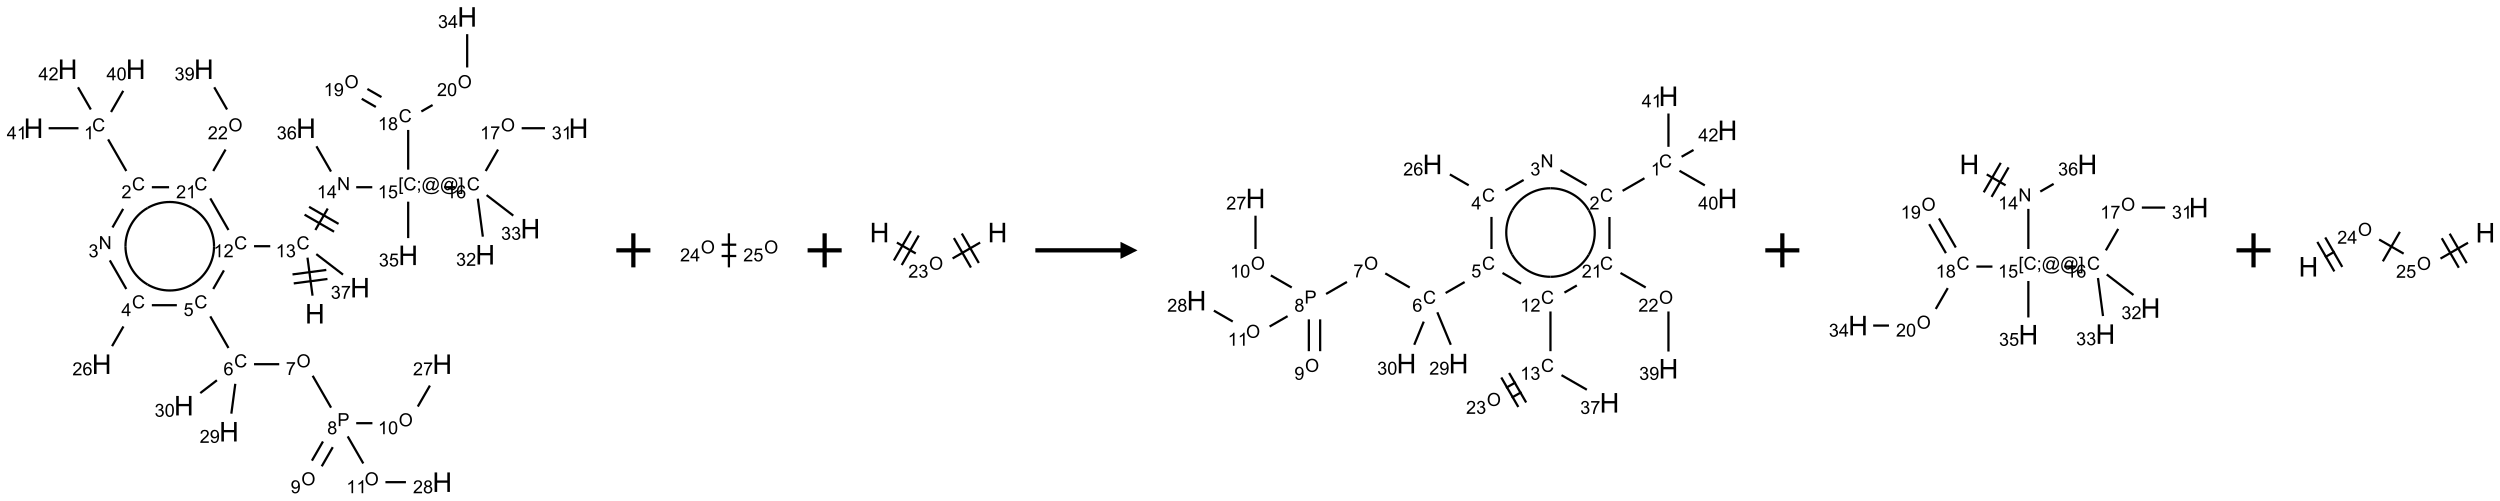 <?xml version="1.0" encoding="UTF-8"?>
<svg xmlns="http://www.w3.org/2000/svg" xmlns:xlink="http://www.w3.org/1999/xlink" width="1468" height="294" viewBox="0 0 1468 294">
<defs>
<g>
<g id="glyph-0-0">
<path d="M 2 0 L 2 -10 L 10 -10 L 10 0 Z M 2.25 -0.25 L 9.75 -0.25 L 9.75 -9.75 L 2.25 -9.75 Z M 2.25 -0.25 "/>
</g>
<g id="glyph-0-1">
<path d="M 1.281 0 L 1.281 -11.453 L 2.797 -11.453 L 2.797 -6.75 L 8.75 -6.75 L 8.75 -11.453 L 10.266 -11.453 L 10.266 0 L 8.75 0 L 8.75 -5.398 L 2.797 -5.398 L 2.797 0 Z M 1.281 0 "/>
</g>
<g id="glyph-1-0">
<path d="M 1.332 0 L 1.332 -6.668 L 6.668 -6.668 L 6.668 0 Z M 1.5 -0.168 L 6.5 -0.168 L 6.5 -6.5 L 1.5 -6.5 Z M 1.5 -0.168 "/>
</g>
<g id="glyph-1-1">
<path d="M 6.27 -2.676 L 7.281 -2.422 C 7.07 -1.594 6.688 -0.961 6.137 -0.523 C 5.586 -0.086 4.914 0.129 4.121 0.129 C 3.297 0.129 2.629 -0.039 2.113 -0.371 C 1.598 -0.707 1.203 -1.191 0.934 -1.828 C 0.664 -2.465 0.531 -3.145 0.531 -3.875 C 0.531 -4.672 0.684 -5.363 0.988 -5.957 C 1.293 -6.547 1.723 -6.996 2.285 -7.305 C 2.844 -7.613 3.461 -7.766 4.137 -7.766 C 4.898 -7.766 5.543 -7.57 6.062 -7.184 C 6.582 -6.793 6.945 -6.246 7.152 -5.543 L 6.156 -5.309 C 5.98 -5.863 5.723 -6.266 5.387 -6.52 C 5.051 -6.773 4.625 -6.902 4.113 -6.902 C 3.527 -6.902 3.039 -6.762 2.645 -6.48 C 2.25 -6.199 1.973 -5.82 1.812 -5.348 C 1.652 -4.871 1.574 -4.383 1.574 -3.879 C 1.574 -3.23 1.668 -2.664 1.855 -2.18 C 2.047 -1.695 2.34 -1.332 2.738 -1.094 C 3.137 -0.855 3.57 -0.734 4.035 -0.734 C 4.602 -0.734 5.082 -0.898 5.473 -1.223 C 5.867 -1.551 6.133 -2.035 6.27 -2.676 Z M 6.27 -2.676 "/>
</g>
<g id="glyph-1-2">
<path d="M 3.973 0 L 3.035 0 L 3.035 -5.973 C 2.809 -5.758 2.516 -5.543 2.148 -5.328 C 1.781 -5.113 1.453 -4.953 1.16 -4.844 L 1.16 -5.75 C 1.684 -5.996 2.145 -6.297 2.535 -6.645 C 2.93 -6.996 3.207 -7.336 3.371 -7.668 L 3.973 -7.668 Z M 3.973 0 "/>
</g>
<g id="glyph-1-3">
<path d="M 0.449 -2.016 L 1.387 -2.141 C 1.492 -1.609 1.676 -1.227 1.934 -0.992 C 2.191 -0.758 2.508 -0.641 2.879 -0.641 C 3.32 -0.641 3.695 -0.793 3.996 -1.098 C 4.301 -1.402 4.453 -1.781 4.453 -2.234 C 4.453 -2.664 4.312 -3.02 4.031 -3.301 C 3.75 -3.578 3.391 -3.719 2.957 -3.719 C 2.781 -3.719 2.562 -3.684 2.297 -3.613 L 2.402 -4.438 C 2.465 -4.43 2.516 -4.426 2.551 -4.426 C 2.949 -4.426 3.312 -4.531 3.629 -4.738 C 3.949 -4.949 4.109 -5.27 4.109 -5.703 C 4.109 -6.047 3.992 -6.332 3.762 -6.559 C 3.527 -6.785 3.227 -6.895 2.859 -6.895 C 2.496 -6.895 2.191 -6.781 1.949 -6.551 C 1.707 -6.324 1.547 -5.98 1.48 -5.52 L 0.543 -5.688 C 0.656 -6.316 0.918 -6.805 1.324 -7.148 C 1.73 -7.492 2.234 -7.668 2.84 -7.668 C 3.254 -7.668 3.641 -7.578 3.988 -7.398 C 4.34 -7.219 4.609 -6.977 4.793 -6.668 C 4.98 -6.359 5.074 -6.031 5.074 -5.684 C 5.074 -5.352 4.984 -5.051 4.809 -4.781 C 4.629 -4.512 4.367 -4.297 4.02 -4.137 C 4.473 -4.031 4.824 -3.816 5.074 -3.488 C 5.324 -3.16 5.449 -2.75 5.449 -2.254 C 5.449 -1.59 5.203 -1.023 4.719 -0.559 C 4.234 -0.098 3.617 0.137 2.875 0.137 C 2.203 0.137 1.648 -0.062 1.207 -0.465 C 0.762 -0.863 0.512 -1.379 0.449 -2.016 Z M 0.449 -2.016 "/>
</g>
<g id="glyph-1-4">
<path d="M 5.371 -0.902 L 5.371 0 L 0.324 0 C 0.316 -0.227 0.352 -0.441 0.434 -0.652 C 0.562 -0.996 0.766 -1.332 1.051 -1.668 C 1.332 -2 1.742 -2.387 2.277 -2.824 C 3.105 -3.504 3.668 -4.043 3.957 -4.441 C 4.25 -4.84 4.395 -5.215 4.395 -5.566 C 4.395 -5.938 4.262 -6.254 3.996 -6.508 C 3.73 -6.762 3.387 -6.891 2.957 -6.891 C 2.508 -6.891 2.145 -6.754 1.875 -6.484 C 1.605 -6.215 1.469 -5.84 1.465 -5.359 L 0.5 -5.457 C 0.566 -6.176 0.812 -6.727 1.246 -7.102 C 1.676 -7.477 2.254 -7.668 2.98 -7.668 C 3.711 -7.668 4.293 -7.465 4.719 -7.059 C 5.145 -6.652 5.359 -6.148 5.359 -5.547 C 5.359 -5.242 5.297 -4.941 5.172 -4.645 C 5.047 -4.352 4.84 -4.039 4.551 -3.715 C 4.262 -3.387 3.777 -2.938 3.105 -2.371 C 2.543 -1.898 2.18 -1.578 2.02 -1.41 C 1.859 -1.242 1.73 -1.07 1.625 -0.902 Z M 5.371 -0.902 "/>
</g>
<g id="glyph-1-5">
<path d="M 0.441 -2 L 1.426 -2.082 C 1.5 -1.605 1.668 -1.242 1.934 -1.004 C 2.199 -0.762 2.52 -0.641 2.895 -0.641 C 3.348 -0.641 3.73 -0.812 4.043 -1.152 C 4.355 -1.492 4.512 -1.941 4.512 -2.504 C 4.512 -3.039 4.359 -3.461 4.059 -3.77 C 3.758 -4.078 3.367 -4.234 2.879 -4.234 C 2.578 -4.234 2.305 -4.164 2.062 -4.027 C 1.82 -3.891 1.629 -3.715 1.488 -3.496 L 0.609 -3.609 L 1.348 -7.531 L 5.145 -7.531 L 5.145 -6.637 L 2.098 -6.637 L 1.688 -4.582 C 2.145 -4.902 2.625 -5.062 3.129 -5.062 C 3.797 -5.062 4.359 -4.832 4.816 -4.371 C 5.277 -3.91 5.504 -3.312 5.504 -2.59 C 5.504 -1.898 5.305 -1.301 4.902 -0.797 C 4.41 -0.18 3.742 0.129 2.895 0.129 C 2.199 0.129 1.633 -0.062 1.195 -0.453 C 0.758 -0.844 0.504 -1.359 0.441 -2 Z M 0.441 -2 "/>
</g>
<g id="glyph-1-6">
<path d="M 5.309 -5.766 L 4.375 -5.691 C 4.293 -6.059 4.172 -6.328 4.02 -6.496 C 3.766 -6.762 3.453 -6.895 3.082 -6.895 C 2.785 -6.895 2.523 -6.812 2.297 -6.645 C 2 -6.43 1.77 -6.117 1.598 -5.703 C 1.43 -5.289 1.34 -4.703 1.332 -3.938 C 1.559 -4.281 1.836 -4.535 2.16 -4.703 C 2.488 -4.871 2.828 -4.953 3.188 -4.953 C 3.812 -4.953 4.344 -4.723 4.785 -4.262 C 5.223 -3.801 5.441 -3.207 5.441 -2.48 C 5.441 -2 5.34 -1.555 5.133 -1.145 C 4.926 -0.73 4.641 -0.418 4.281 -0.199 C 3.922 0.02 3.512 0.129 3.051 0.129 C 2.27 0.129 1.633 -0.156 1.141 -0.73 C 0.648 -1.305 0.402 -2.254 0.402 -3.574 C 0.402 -5.051 0.672 -6.121 1.219 -6.793 C 1.695 -7.375 2.336 -7.668 3.141 -7.668 C 3.742 -7.668 4.234 -7.5 4.617 -7.16 C 5 -6.824 5.23 -6.359 5.309 -5.766 Z M 1.48 -2.473 C 1.48 -2.152 1.547 -1.844 1.684 -1.547 C 1.82 -1.25 2.016 -1.027 2.262 -0.871 C 2.508 -0.719 2.766 -0.641 3.035 -0.641 C 3.434 -0.641 3.773 -0.801 4.059 -1.121 C 4.344 -1.441 4.484 -1.875 4.484 -2.422 C 4.484 -2.949 4.344 -3.367 4.062 -3.668 C 3.781 -3.973 3.426 -4.125 3 -4.125 C 2.578 -4.125 2.219 -3.973 1.922 -3.668 C 1.625 -3.363 1.48 -2.969 1.48 -2.473 Z M 1.48 -2.473 "/>
</g>
<g id="glyph-1-7">
<path d="M 0.516 -3.719 C 0.516 -4.984 0.855 -5.977 1.535 -6.695 C 2.215 -7.414 3.094 -7.77 4.172 -7.77 C 4.875 -7.77 5.512 -7.602 6.078 -7.266 C 6.645 -6.93 7.074 -6.461 7.371 -5.855 C 7.668 -5.254 7.816 -4.57 7.816 -3.809 C 7.816 -3.035 7.66 -2.34 7.348 -1.73 C 7.035 -1.117 6.594 -0.656 6.02 -0.34 C 5.449 -0.027 4.828 0.129 4.168 0.129 C 3.449 0.129 2.805 -0.043 2.238 -0.391 C 1.672 -0.738 1.246 -1.211 0.953 -1.812 C 0.66 -2.414 0.516 -3.047 0.516 -3.719 Z M 1.559 -3.703 C 1.559 -2.781 1.805 -2.059 2.301 -1.527 C 2.793 -1 3.414 -0.734 4.16 -0.734 C 4.922 -0.734 5.547 -1 6.039 -1.535 C 6.531 -2.07 6.777 -2.828 6.777 -3.812 C 6.777 -4.434 6.672 -4.977 6.461 -5.441 C 6.25 -5.902 5.945 -6.262 5.539 -6.52 C 5.133 -6.773 4.68 -6.902 4.176 -6.902 C 3.461 -6.902 2.848 -6.656 2.332 -6.164 C 1.816 -5.672 1.559 -4.852 1.559 -3.703 Z M 1.559 -3.703 "/>
</g>
<g id="glyph-1-8">
<path d="M 0.504 -6.637 L 0.504 -7.535 L 5.449 -7.535 L 5.449 -6.809 C 4.961 -6.289 4.48 -5.602 4.004 -4.746 C 3.527 -3.887 3.156 -3.004 2.895 -2.098 C 2.707 -1.461 2.59 -0.762 2.535 0 L 1.574 0 C 1.582 -0.602 1.703 -1.328 1.926 -2.176 C 2.152 -3.027 2.477 -3.848 2.898 -4.637 C 3.32 -5.426 3.77 -6.094 4.246 -6.637 Z M 0.504 -6.637 "/>
</g>
<g id="glyph-1-9">
<path d="M 0.824 0 L 0.824 -7.637 L 3.703 -7.637 C 4.211 -7.637 4.598 -7.609 4.863 -7.562 C 5.238 -7.5 5.555 -7.383 5.809 -7.207 C 6.062 -7.031 6.266 -6.785 6.418 -6.469 C 6.574 -6.152 6.652 -5.805 6.652 -5.426 C 6.652 -4.777 6.445 -4.227 6.031 -3.777 C 5.617 -3.328 4.871 -3.105 3.793 -3.105 L 1.832 -3.105 L 1.832 0 Z M 1.832 -4.004 L 3.809 -4.004 C 4.461 -4.004 4.922 -4.125 5.199 -4.371 C 5.473 -4.613 5.609 -4.953 5.609 -5.395 C 5.609 -5.715 5.527 -5.988 5.367 -6.215 C 5.207 -6.441 4.992 -6.594 4.73 -6.668 C 4.559 -6.711 4.246 -6.734 3.785 -6.734 L 1.832 -6.734 Z M 1.832 -4.004 "/>
</g>
<g id="glyph-1-10">
<path d="M 1.887 -4.141 C 1.496 -4.281 1.207 -4.484 1.02 -4.75 C 0.832 -5.016 0.738 -5.328 0.738 -5.699 C 0.738 -6.254 0.938 -6.719 1.34 -7.098 C 1.738 -7.477 2.27 -7.668 2.934 -7.668 C 3.598 -7.668 4.137 -7.473 4.543 -7.086 C 4.949 -6.699 5.152 -6.227 5.152 -5.672 C 5.152 -5.316 5.059 -5.008 4.871 -4.746 C 4.688 -4.484 4.406 -4.281 4.027 -4.141 C 4.496 -3.988 4.852 -3.742 5.098 -3.402 C 5.34 -3.062 5.465 -2.656 5.465 -2.184 C 5.465 -1.531 5.234 -0.98 4.77 -0.535 C 4.309 -0.09 3.703 0.129 2.949 0.129 C 2.195 0.129 1.586 -0.094 1.125 -0.539 C 0.664 -0.984 0.434 -1.543 0.434 -2.207 C 0.434 -2.703 0.559 -3.121 0.809 -3.457 C 1.062 -3.793 1.422 -4.02 1.887 -4.141 Z M 1.699 -5.73 C 1.699 -5.367 1.812 -5.074 2.047 -4.844 C 2.281 -4.613 2.582 -4.5 2.953 -4.5 C 3.312 -4.5 3.609 -4.613 3.84 -4.84 C 4.07 -5.066 4.188 -5.348 4.188 -5.676 C 4.188 -6.02 4.07 -6.309 3.832 -6.543 C 3.594 -6.777 3.297 -6.895 2.941 -6.895 C 2.586 -6.895 2.289 -6.781 2.051 -6.551 C 1.816 -6.324 1.699 -6.047 1.699 -5.73 Z M 1.395 -2.203 C 1.395 -1.938 1.461 -1.676 1.586 -1.426 C 1.711 -1.176 1.902 -0.984 2.152 -0.848 C 2.402 -0.711 2.672 -0.641 2.957 -0.641 C 3.406 -0.641 3.777 -0.785 4.066 -1.074 C 4.359 -1.363 4.504 -1.727 4.504 -2.172 C 4.504 -2.625 4.355 -2.996 4.055 -3.293 C 3.754 -3.586 3.379 -3.734 2.926 -3.734 C 2.484 -3.734 2.121 -3.59 1.832 -3.297 C 1.543 -3.004 1.395 -2.641 1.395 -2.203 Z M 1.395 -2.203 "/>
</g>
<g id="glyph-1-11">
<path d="M 0.582 -1.766 L 1.484 -1.848 C 1.562 -1.426 1.707 -1.117 1.922 -0.926 C 2.137 -0.734 2.414 -0.641 2.75 -0.641 C 3.039 -0.641 3.289 -0.707 3.508 -0.84 C 3.727 -0.973 3.902 -1.148 4.043 -1.367 C 4.18 -1.586 4.297 -1.887 4.391 -2.262 C 4.484 -2.637 4.531 -3.016 4.531 -3.406 C 4.531 -3.449 4.531 -3.512 4.527 -3.594 C 4.34 -3.297 4.082 -3.055 3.758 -2.867 C 3.434 -2.68 3.082 -2.59 2.703 -2.59 C 2.07 -2.59 1.535 -2.816 1.098 -3.277 C 0.66 -3.734 0.441 -4.34 0.441 -5.09 C 0.441 -5.863 0.672 -6.484 1.129 -6.957 C 1.586 -7.43 2.156 -7.668 2.844 -7.668 C 3.34 -7.668 3.793 -7.531 4.207 -7.266 C 4.617 -7 4.93 -6.617 5.145 -6.121 C 5.355 -5.629 5.465 -4.91 5.465 -3.973 C 5.465 -2.996 5.359 -2.223 5.145 -1.645 C 4.934 -1.066 4.617 -0.625 4.199 -0.324 C 3.781 -0.02 3.293 0.129 2.73 0.129 C 2.133 0.129 1.645 -0.035 1.266 -0.367 C 0.887 -0.699 0.66 -1.164 0.582 -1.766 Z M 4.422 -5.137 C 4.422 -5.676 4.277 -6.102 3.992 -6.418 C 3.707 -6.734 3.359 -6.891 2.957 -6.891 C 2.543 -6.891 2.18 -6.719 1.871 -6.379 C 1.562 -6.039 1.406 -5.598 1.406 -5.059 C 1.406 -4.57 1.555 -4.176 1.848 -3.871 C 2.141 -3.566 2.5 -3.418 2.934 -3.418 C 3.367 -3.418 3.723 -3.57 4.004 -3.871 C 4.281 -4.176 4.422 -4.598 4.422 -5.137 Z M 4.422 -5.137 "/>
</g>
<g id="glyph-1-12">
<path d="M 0.441 -3.766 C 0.441 -4.668 0.535 -5.395 0.723 -5.945 C 0.906 -6.496 1.184 -6.922 1.551 -7.219 C 1.918 -7.516 2.375 -7.668 2.934 -7.668 C 3.344 -7.668 3.703 -7.586 4.012 -7.418 C 4.32 -7.254 4.574 -7.016 4.777 -6.707 C 4.977 -6.395 5.137 -6.016 5.25 -5.57 C 5.363 -5.125 5.422 -4.523 5.422 -3.766 C 5.422 -2.871 5.328 -2.148 5.145 -1.598 C 4.961 -1.047 4.688 -0.621 4.32 -0.32 C 3.953 -0.02 3.492 0.129 2.934 0.129 C 2.195 0.129 1.617 -0.133 1.199 -0.66 C 0.695 -1.297 0.441 -2.332 0.441 -3.766 Z M 1.406 -3.766 C 1.406 -2.512 1.555 -1.68 1.848 -1.262 C 2.141 -0.848 2.5 -0.641 2.934 -0.641 C 3.363 -0.641 3.727 -0.848 4.02 -1.266 C 4.312 -1.684 4.457 -2.516 4.457 -3.766 C 4.457 -5.023 4.312 -5.859 4.02 -6.27 C 3.727 -6.684 3.359 -6.891 2.922 -6.891 C 2.492 -6.891 2.148 -6.707 1.891 -6.344 C 1.566 -5.879 1.406 -5.02 1.406 -3.766 Z M 1.406 -3.766 "/>
</g>
<g id="glyph-1-13">
<path d="M 3.449 0 L 3.449 -1.828 L 0.137 -1.828 L 0.137 -2.688 L 3.621 -7.637 L 4.387 -7.637 L 4.387 -2.688 L 5.418 -2.688 L 5.418 -1.828 L 4.387 -1.828 L 4.387 0 Z M 3.449 -2.688 L 3.449 -6.129 L 1.059 -2.688 Z M 3.449 -2.688 "/>
</g>
<g id="glyph-1-14">
<path d="M 0.812 0 L 0.812 -7.637 L 1.848 -7.637 L 5.859 -1.641 L 5.859 -7.637 L 6.828 -7.637 L 6.828 0 L 5.793 0 L 1.781 -6 L 1.781 0 Z M 0.812 0 "/>
</g>
<g id="glyph-1-15">
<path d="M 0.723 2.121 L 0.723 -7.637 L 2.793 -7.637 L 2.793 -6.859 L 1.66 -6.859 L 1.66 1.344 L 2.793 1.344 L 2.793 2.121 Z M 0.723 2.121 "/>
</g>
<g id="glyph-1-16">
<path d="M 0.949 -4.465 L 0.949 -5.531 L 2.016 -5.531 L 2.016 -4.465 Z M 0.949 0 L 0.949 -1.066 L 2.016 -1.066 L 2.016 0 C 2.016 0.391 1.945 0.711 1.809 0.949 C 1.668 1.191 1.449 1.379 1.145 1.512 L 0.887 1.109 C 1.082 1.023 1.23 0.895 1.324 0.727 C 1.418 0.559 1.469 0.316 1.48 0 Z M 0.949 0 "/>
</g>
<g id="glyph-1-17">
<path d="M 6.047 -0.848 C 5.82 -0.59 5.57 -0.379 5.289 -0.223 C 5.008 -0.062 4.73 0.016 4.449 0.016 C 4.141 0.016 3.84 -0.074 3.547 -0.254 C 3.254 -0.434 3.02 -0.715 2.836 -1.09 C 2.652 -1.465 2.562 -1.875 2.562 -2.324 C 2.562 -2.875 2.703 -3.43 2.988 -3.98 C 3.27 -4.535 3.621 -4.953 4.043 -5.23 C 4.461 -5.508 4.871 -5.645 5.266 -5.645 C 5.566 -5.645 5.855 -5.566 6.129 -5.41 C 6.402 -5.25 6.641 -5.012 6.84 -4.688 L 7.016 -5.496 L 7.949 -5.496 L 7.199 -2 C 7.094 -1.516 7.043 -1.246 7.043 -1.191 C 7.043 -1.098 7.078 -1.02 7.148 -0.949 C 7.219 -0.883 7.305 -0.848 7.406 -0.848 C 7.59 -0.848 7.832 -0.953 8.129 -1.168 C 8.527 -1.445 8.84 -1.816 9.07 -2.285 C 9.301 -2.75 9.418 -3.234 9.418 -3.73 C 9.418 -4.309 9.27 -4.852 8.973 -5.355 C 8.676 -5.859 8.23 -6.262 7.645 -6.562 C 7.055 -6.863 6.406 -7.016 5.691 -7.016 C 4.879 -7.016 4.137 -6.824 3.465 -6.445 C 2.793 -6.066 2.273 -5.52 1.902 -4.809 C 1.535 -4.098 1.348 -3.34 1.348 -2.527 C 1.348 -1.676 1.535 -0.941 1.902 -0.328 C 2.273 0.285 2.809 0.742 3.508 1.035 C 4.207 1.328 4.984 1.473 5.832 1.473 C 6.742 1.473 7.504 1.32 8.121 1.016 C 8.734 0.711 9.195 0.34 9.5 -0.098 L 10.441 -0.098 C 10.266 0.266 9.961 0.637 9.531 1.016 C 9.102 1.395 8.59 1.695 7.996 1.914 C 7.402 2.133 6.688 2.246 5.848 2.246 C 5.078 2.246 4.367 2.145 3.715 1.949 C 3.066 1.75 2.512 1.453 2.051 1.055 C 1.594 0.656 1.25 0.199 1.016 -0.316 C 0.723 -0.973 0.578 -1.684 0.578 -2.441 C 0.578 -3.289 0.75 -4.098 1.098 -4.863 C 1.523 -5.805 2.125 -6.527 2.902 -7.027 C 3.684 -7.527 4.629 -7.777 5.738 -7.777 C 6.602 -7.777 7.375 -7.602 8.059 -7.246 C 8.746 -6.895 9.285 -6.371 9.684 -5.672 C 10.02 -5.07 10.188 -4.418 10.188 -3.715 C 10.188 -2.707 9.832 -1.812 9.125 -1.031 C 8.492 -0.328 7.801 0.02 7.051 0.02 C 6.812 0.02 6.617 -0.016 6.473 -0.09 C 6.324 -0.16 6.215 -0.266 6.145 -0.402 C 6.102 -0.488 6.066 -0.637 6.047 -0.848 Z M 3.527 -2.262 C 3.527 -1.785 3.641 -1.414 3.863 -1.152 C 4.09 -0.887 4.348 -0.754 4.641 -0.754 C 4.836 -0.754 5.039 -0.812 5.254 -0.93 C 5.469 -1.047 5.676 -1.219 5.871 -1.449 C 6.066 -1.676 6.23 -1.969 6.355 -2.32 C 6.48 -2.672 6.543 -3.027 6.543 -3.379 C 6.543 -3.852 6.426 -4.219 6.191 -4.48 C 5.957 -4.738 5.672 -4.871 5.332 -4.871 C 5.109 -4.871 4.902 -4.812 4.707 -4.699 C 4.512 -4.586 4.32 -4.406 4.137 -4.156 C 3.953 -3.906 3.805 -3.602 3.691 -3.246 C 3.582 -2.887 3.527 -2.559 3.527 -2.262 Z M 3.527 -2.262 "/>
</g>
<g id="glyph-1-18">
<path d="M 2.27 2.121 L 0.203 2.121 L 0.203 1.344 L 1.332 1.344 L 1.332 -6.859 L 0.203 -6.859 L 0.203 -7.637 L 2.27 -7.637 Z M 2.27 2.121 "/>
</g>
</g>
</defs>
<path fill="none" stroke-width="0.033" stroke-linecap="butt" stroke-linejoin="miter" stroke="rgb(0%, 0%, 0%)" stroke-opacity="1" stroke-miterlimit="10" d="M 4.096 4.092 L 4.022 3.534 " transform="matrix(40, 0, 0, 40, 19.684, 9.936)"/>
<path fill="none" stroke-width="0.033" stroke-linecap="butt" stroke-linejoin="miter" stroke="rgb(0%, 0%, 0%)" stroke-opacity="1" stroke-miterlimit="10" d="M 4.298 3.714 L 3.802 3.78 " transform="matrix(40, 0, 0, 40, 19.684, 9.936)"/>
<path fill="none" stroke-width="0.033" stroke-linecap="butt" stroke-linejoin="miter" stroke="rgb(0%, 0%, 0%)" stroke-opacity="1" stroke-miterlimit="10" d="M 4.315 3.847 L 3.82 3.912 " transform="matrix(40, 0, 0, 40, 19.684, 9.936)"/>
<path fill="none" stroke-width="0.033" stroke-linecap="butt" stroke-linejoin="miter" stroke="rgb(0%, 0%, 0%)" stroke-opacity="1" stroke-miterlimit="10" d="M 3.475 3.366 L 3.237 3.366 " transform="matrix(40, 0, 0, 40, 19.684, 9.936)"/>
<path fill="none" stroke-width="0.033" stroke-linecap="butt" stroke-linejoin="miter" stroke="rgb(0%, 0%, 0%)" stroke-opacity="1" stroke-miterlimit="10" d="M 2.795 3.721 L 2.638 3.994 " transform="matrix(40, 0, 0, 40, 19.684, 9.936)"/>
<path fill="none" stroke-width="0.033" stroke-linecap="butt" stroke-linejoin="miter" stroke="rgb(0%, 0%, 0%)" stroke-opacity="1" stroke-miterlimit="10" d="M 2.595 4.396 L 2.862 4.86 " transform="matrix(40, 0, 0, 40, 19.684, 9.936)"/>
<path fill="none" stroke-width="0.033" stroke-linecap="butt" stroke-linejoin="miter" stroke="rgb(0%, 0%, 0%)" stroke-opacity="1" stroke-miterlimit="10" d="M 3.237 5.098 L 3.607 5.098 " transform="matrix(40, 0, 0, 40, 19.684, 9.936)"/>
<path fill="none" stroke-width="0.033" stroke-linecap="butt" stroke-linejoin="miter" stroke="rgb(0%, 0%, 0%)" stroke-opacity="1" stroke-miterlimit="10" d="M 4.098 5.268 L 4.368 5.736 " transform="matrix(40, 0, 0, 40, 19.684, 9.936)"/>
<path fill="none" stroke-width="0.033" stroke-linecap="butt" stroke-linejoin="miter" stroke="rgb(0%, 0%, 0%)" stroke-opacity="1" stroke-miterlimit="10" d="M 4.249 6.233 L 4.087 6.514 " transform="matrix(40, 0, 0, 40, 19.684, 9.936)"/>
<path fill="none" stroke-width="0.033" stroke-linecap="butt" stroke-linejoin="miter" stroke="rgb(0%, 0%, 0%)" stroke-opacity="1" stroke-miterlimit="10" d="M 4.393 6.316 L 4.231 6.597 " transform="matrix(40, 0, 0, 40, 19.684, 9.936)"/>
<path fill="none" stroke-width="0.033" stroke-linecap="butt" stroke-linejoin="miter" stroke="rgb(0%, 0%, 0%)" stroke-opacity="1" stroke-miterlimit="10" d="M 4.737 5.964 L 4.975 5.964 " transform="matrix(40, 0, 0, 40, 19.684, 9.936)"/>
<path fill="none" stroke-width="0.033" stroke-linecap="butt" stroke-linejoin="miter" stroke="rgb(0%, 0%, 0%)" stroke-opacity="1" stroke-miterlimit="10" d="M 5.641 5.72 L 5.819 5.412 " transform="matrix(40, 0, 0, 40, 19.684, 9.936)"/>
<path fill="none" stroke-width="0.033" stroke-linecap="butt" stroke-linejoin="miter" stroke="rgb(0%, 0%, 0%)" stroke-opacity="1" stroke-miterlimit="10" d="M 4.612 6.158 L 4.841 6.555 " transform="matrix(40, 0, 0, 40, 19.684, 9.936)"/>
<path fill="none" stroke-width="0.033" stroke-linecap="butt" stroke-linejoin="miter" stroke="rgb(0%, 0%, 0%)" stroke-opacity="1" stroke-miterlimit="10" d="M 5.166 6.83 L 5.467 6.83 " transform="matrix(40, 0, 0, 40, 19.684, 9.936)"/>
<path fill="none" stroke-width="0.033" stroke-linecap="butt" stroke-linejoin="miter" stroke="rgb(0%, 0%, 0%)" stroke-opacity="1" stroke-miterlimit="10" d="M 2.962 5.386 L 2.904 5.824 " transform="matrix(40, 0, 0, 40, 19.684, 9.936)"/>
<path fill="none" stroke-width="0.033" stroke-linecap="butt" stroke-linejoin="miter" stroke="rgb(0%, 0%, 0%)" stroke-opacity="1" stroke-miterlimit="10" d="M 2.692 5.334 L 2.448 5.522 " transform="matrix(40, 0, 0, 40, 19.684, 9.936)"/>
<path fill="none" stroke-width="0.033" stroke-linecap="butt" stroke-linejoin="miter" stroke="rgb(0%, 0%, 0%)" stroke-opacity="1" stroke-miterlimit="10" d="M 2.104 4.232 L 1.737 4.232 " transform="matrix(40, 0, 0, 40, 19.684, 9.936)"/>
<path fill="none" stroke-width="0.033" stroke-linecap="butt" stroke-linejoin="miter" stroke="rgb(0%, 0%, 0%)" stroke-opacity="1" stroke-miterlimit="10" d="M 1.32 4.544 L 1.153 4.833 " transform="matrix(40, 0, 0, 40, 19.684, 9.936)"/>
<path fill="none" stroke-width="0.033" stroke-linecap="butt" stroke-linejoin="miter" stroke="rgb(0%, 0%, 0%)" stroke-opacity="1" stroke-miterlimit="10" d="M 1.362 3.994 L 1.12 3.574 " transform="matrix(40, 0, 0, 40, 19.684, 9.936)"/>
<path fill="none" stroke-width="0.033" stroke-linecap="butt" stroke-linejoin="miter" stroke="rgb(0%, 0%, 0%)" stroke-opacity="1" stroke-miterlimit="10" d="M 1.159 3.091 L 1.316 2.818 " transform="matrix(40, 0, 0, 40, 19.684, 9.936)"/>
<path fill="none" stroke-width="0.033" stroke-linecap="butt" stroke-linejoin="miter" stroke="rgb(0%, 0%, 0%)" stroke-opacity="1" stroke-miterlimit="10" d="M 1.362 2.262 L 1.095 1.798 " transform="matrix(40, 0, 0, 40, 19.684, 9.936)"/>
<path fill="none" stroke-width="0.033" stroke-linecap="butt" stroke-linejoin="miter" stroke="rgb(0%, 0%, 0%)" stroke-opacity="1" stroke-miterlimit="10" d="M 1.138 1.396 L 1.317 1.085 " transform="matrix(40, 0, 0, 40, 19.684, 9.936)"/>
<path fill="none" stroke-width="0.033" stroke-linecap="butt" stroke-linejoin="miter" stroke="rgb(0%, 0%, 0%)" stroke-opacity="1" stroke-miterlimit="10" d="M 0.66 1.634 L 0.222 1.634 " transform="matrix(40, 0, 0, 40, 19.684, 9.936)"/>
<path fill="none" stroke-width="0.033" stroke-linecap="butt" stroke-linejoin="miter" stroke="rgb(0%, 0%, 0%)" stroke-opacity="1" stroke-miterlimit="10" d="M 0.841 1.359 L 0.653 1.033 " transform="matrix(40, 0, 0, 40, 19.684, 9.936)"/>
<path fill="none" stroke-width="0.033" stroke-linecap="butt" stroke-linejoin="miter" stroke="rgb(0%, 0%, 0%)" stroke-opacity="1" stroke-miterlimit="10" d="M 1.737 2.5 L 1.99 2.5 " transform="matrix(40, 0, 0, 40, 19.684, 9.936)"/>
<path fill="none" stroke-width="0.033" stroke-linecap="butt" stroke-linejoin="miter" stroke="rgb(0%, 0%, 0%)" stroke-opacity="1" stroke-miterlimit="10" d="M 2.595 2.664 L 2.862 3.128 " transform="matrix(40, 0, 0, 40, 19.684, 9.936)"/>
<path fill="none" stroke-width="0.033" stroke-linecap="butt" stroke-linejoin="miter" stroke="rgb(0%, 0%, 0%)" stroke-opacity="1" stroke-miterlimit="10" d="M 2.638 2.262 L 2.819 1.947 " transform="matrix(40, 0, 0, 40, 19.684, 9.936)"/>
<path fill="none" stroke-width="0.033" stroke-linecap="butt" stroke-linejoin="miter" stroke="rgb(0%, 0%, 0%)" stroke-opacity="1" stroke-miterlimit="10" d="M 2.841 1.359 L 2.653 1.033 " transform="matrix(40, 0, 0, 40, 19.684, 9.936)"/>
<path fill="none" stroke-width="0.033" stroke-linecap="butt" stroke-linejoin="miter" stroke="rgb(0%, 0%, 0%)" stroke-opacity="1" stroke-miterlimit="10" d="M 4.138 3.128 L 4.319 2.813 " transform="matrix(40, 0, 0, 40, 19.684, 9.936)"/>
<path fill="none" stroke-width="0.033" stroke-linecap="butt" stroke-linejoin="miter" stroke="rgb(0%, 0%, 0%)" stroke-opacity="1" stroke-miterlimit="10" d="M 4.478 3.038 L 4.045 2.788 " transform="matrix(40, 0, 0, 40, 19.684, 9.936)"/>
<path fill="none" stroke-width="0.033" stroke-linecap="butt" stroke-linejoin="miter" stroke="rgb(0%, 0%, 0%)" stroke-opacity="1" stroke-miterlimit="10" d="M 4.412 3.153 L 3.979 2.903 " transform="matrix(40, 0, 0, 40, 19.684, 9.936)"/>
<path fill="none" stroke-width="0.033" stroke-linecap="butt" stroke-linejoin="miter" stroke="rgb(0%, 0%, 0%)" stroke-opacity="1" stroke-miterlimit="10" d="M 4.737 2.5 L 4.973 2.5 " transform="matrix(40, 0, 0, 40, 19.684, 9.936)"/>
<path fill="none" stroke-width="0.033" stroke-linecap="butt" stroke-linejoin="miter" stroke="rgb(0%, 0%, 0%)" stroke-opacity="1" stroke-miterlimit="10" d="M 6.027 2.5 L 6.194 2.5 " transform="matrix(40, 0, 0, 40, 19.684, 9.936)"/>
<path fill="none" stroke-width="0.033" stroke-linecap="butt" stroke-linejoin="miter" stroke="rgb(0%, 0%, 0%)" stroke-opacity="1" stroke-miterlimit="10" d="M 6.638 2.262 L 6.819 1.947 " transform="matrix(40, 0, 0, 40, 19.684, 9.936)"/>
<path fill="none" stroke-width="0.033" stroke-linecap="butt" stroke-linejoin="miter" stroke="rgb(0%, 0%, 0%)" stroke-opacity="1" stroke-miterlimit="10" d="M 7.166 1.634 L 7.508 1.634 " transform="matrix(40, 0, 0, 40, 19.684, 9.936)"/>
<path fill="none" stroke-width="0.033" stroke-linecap="butt" stroke-linejoin="miter" stroke="rgb(0%, 0%, 0%)" stroke-opacity="1" stroke-miterlimit="10" d="M 6.522 2.668 L 6.596 3.226 " transform="matrix(40, 0, 0, 40, 19.684, 9.936)"/>
<path fill="none" stroke-width="0.033" stroke-linecap="butt" stroke-linejoin="miter" stroke="rgb(0%, 0%, 0%)" stroke-opacity="1" stroke-miterlimit="10" d="M 6.651 2.616 L 7.043 2.917 " transform="matrix(40, 0, 0, 40, 19.684, 9.936)"/>
<path fill="none" stroke-width="0.033" stroke-linecap="butt" stroke-linejoin="miter" stroke="rgb(0%, 0%, 0%)" stroke-opacity="1" stroke-miterlimit="10" d="M 5.5 2.242 L 5.5 1.659 " transform="matrix(40, 0, 0, 40, 19.684, 9.936)"/>
<path fill="none" stroke-width="0.033" stroke-linecap="butt" stroke-linejoin="miter" stroke="rgb(0%, 0%, 0%)" stroke-opacity="1" stroke-miterlimit="10" d="M 5.108 1.177 L 4.901 1.058 " transform="matrix(40, 0, 0, 40, 19.684, 9.936)"/>
<path fill="none" stroke-width="0.033" stroke-linecap="butt" stroke-linejoin="miter" stroke="rgb(0%, 0%, 0%)" stroke-opacity="1" stroke-miterlimit="10" d="M 5.025 1.322 L 4.818 1.202 " transform="matrix(40, 0, 0, 40, 19.684, 9.936)"/>
<path fill="none" stroke-width="0.033" stroke-linecap="butt" stroke-linejoin="miter" stroke="rgb(0%, 0%, 0%)" stroke-opacity="1" stroke-miterlimit="10" d="M 5.693 1.388 L 5.858 1.293 " transform="matrix(40, 0, 0, 40, 19.684, 9.936)"/>
<path fill="none" stroke-width="0.033" stroke-linecap="butt" stroke-linejoin="miter" stroke="rgb(0%, 0%, 0%)" stroke-opacity="1" stroke-miterlimit="10" d="M 6.366 0.742 L 6.366 0.253 " transform="matrix(40, 0, 0, 40, 19.684, 9.936)"/>
<path fill="none" stroke-width="0.033" stroke-linecap="butt" stroke-linejoin="miter" stroke="rgb(0%, 0%, 0%)" stroke-opacity="1" stroke-miterlimit="10" d="M 5.5 2.712 L 5.5 3.247 " transform="matrix(40, 0, 0, 40, 19.684, 9.936)"/>
<path fill="none" stroke-width="0.033" stroke-linecap="butt" stroke-linejoin="miter" stroke="rgb(0%, 0%, 0%)" stroke-opacity="1" stroke-miterlimit="10" d="M 4.367 2.27 L 4.153 1.899 " transform="matrix(40, 0, 0, 40, 19.684, 9.936)"/>
<path fill="none" stroke-width="0.033" stroke-linecap="butt" stroke-linejoin="miter" stroke="rgb(0%, 0%, 0%)" stroke-opacity="1" stroke-miterlimit="10" d="M 4.151 3.482 L 4.543 3.783 " transform="matrix(40, 0, 0, 40, 19.684, 9.936)"/>
<path fill="none" stroke-width="0.033" stroke-linecap="butt" stroke-linejoin="miter" stroke="rgb(0%, 0%, 0%)" stroke-opacity="1" stroke-miterlimit="10" d="M 2.65 3.366 C 2.65 3.598 2.526 3.812 2.325 3.929 " transform="matrix(40, 0, 0, 40, 19.684, 9.936)"/>
<path fill="none" stroke-width="0.033" stroke-linecap="butt" stroke-linejoin="miter" stroke="rgb(0%, 0%, 0%)" stroke-opacity="1" stroke-miterlimit="10" d="M 2.325 2.804 C 2.526 2.92 2.65 3.134 2.65 3.366 " transform="matrix(40, 0, 0, 40, 19.684, 9.936)"/>
<path fill="none" stroke-width="0.033" stroke-linecap="butt" stroke-linejoin="miter" stroke="rgb(0%, 0%, 0%)" stroke-opacity="1" stroke-miterlimit="10" d="M 1.675 2.804 C 1.876 2.688 2.124 2.688 2.325 2.804 " transform="matrix(40, 0, 0, 40, 19.684, 9.936)"/>
<path fill="none" stroke-width="0.033" stroke-linecap="butt" stroke-linejoin="miter" stroke="rgb(0%, 0%, 0%)" stroke-opacity="1" stroke-miterlimit="10" d="M 1.35 3.366 C 1.35 3.134 1.474 2.92 1.675 2.804 " transform="matrix(40, 0, 0, 40, 19.684, 9.936)"/>
<path fill="none" stroke-width="0.033" stroke-linecap="butt" stroke-linejoin="miter" stroke="rgb(0%, 0%, 0%)" stroke-opacity="1" stroke-miterlimit="10" d="M 1.675 3.929 C 1.474 3.812 1.35 3.598 1.35 3.366 " transform="matrix(40, 0, 0, 40, 19.684, 9.936)"/>
<path fill="none" stroke-width="0.033" stroke-linecap="butt" stroke-linejoin="miter" stroke="rgb(0%, 0%, 0%)" stroke-opacity="1" stroke-miterlimit="10" d="M 2.325 3.929 C 2.124 4.045 1.876 4.045 1.675 3.929 " transform="matrix(40, 0, 0, 40, 19.684, 9.936)"/>
<g fill="rgb(0%, 0%, 0%)" fill-opacity="1">
<use xlink:href="#glyph-0-1" x="179.133" y="189.961"/>
</g>
<g fill="rgb(0%, 0%, 0%)" fill-opacity="1">
<use xlink:href="#glyph-1-1" x="174.09" y="146.422"/>
</g>
<g fill="rgb(0%, 0%, 0%)" fill-opacity="1">
<use xlink:href="#glyph-1-2" x="161.906" y="151.059"/>
<use xlink:href="#glyph-1-3" x="167.839" y="151.059"/>
</g>
<g fill="rgb(0%, 0%, 0%)" fill-opacity="1">
<use xlink:href="#glyph-1-1" x="137.465" y="146.422"/>
</g>
<g fill="rgb(0%, 0%, 0%)" fill-opacity="1">
<use xlink:href="#glyph-1-2" x="125.359" y="151.059"/>
<use xlink:href="#glyph-1-4" x="131.292" y="151.059"/>
</g>
<g fill="rgb(0%, 0%, 0%)" fill-opacity="1">
<use xlink:href="#glyph-1-1" x="114.09" y="181.062"/>
</g>
<g fill="rgb(0%, 0%, 0%)" fill-opacity="1">
<use xlink:href="#glyph-1-5" x="107.781" y="185.566"/>
</g>
<g fill="rgb(0%, 0%, 0%)" fill-opacity="1">
<use xlink:href="#glyph-1-1" x="137.465" y="215.703"/>
</g>
<g fill="rgb(0%, 0%, 0%)" fill-opacity="1">
<use xlink:href="#glyph-1-6" x="131.219" y="220.34"/>
</g>
<g fill="rgb(0%, 0%, 0%)" fill-opacity="1">
<use xlink:href="#glyph-1-7" x="174.105" y="215.707"/>
</g>
<g fill="rgb(0%, 0%, 0%)" fill-opacity="1">
<use xlink:href="#glyph-1-8" x="167.84" y="220.211"/>
</g>
<g fill="rgb(0%, 0%, 0%)" fill-opacity="1">
<use xlink:href="#glyph-1-9" x="198.094" y="250.211"/>
</g>
<g fill="rgb(0%, 0%, 0%)" fill-opacity="1">
<use xlink:href="#glyph-1-10" x="192.121" y="254.98"/>
</g>
<g fill="rgb(0%, 0%, 0%)" fill-opacity="1">
<use xlink:href="#glyph-1-7" x="176.93" y="284.988"/>
</g>
<g fill="rgb(0%, 0%, 0%)" fill-opacity="1">
<use xlink:href="#glyph-1-11" x="170.645" y="289.621"/>
</g>
<g fill="rgb(0%, 0%, 0%)" fill-opacity="1">
<use xlink:href="#glyph-1-7" x="234.105" y="250.348"/>
</g>
<g fill="rgb(0%, 0%, 0%)" fill-opacity="1">
<use xlink:href="#glyph-1-2" x="221.934" y="254.98"/>
<use xlink:href="#glyph-1-12" x="227.866" y="254.98"/>
</g>
<g fill="rgb(0%, 0%, 0%)" fill-opacity="1">
<use xlink:href="#glyph-0-1" x="253.91" y="219.586"/>
</g>
<g fill="rgb(0%, 0%, 0%)" fill-opacity="1">
<use xlink:href="#glyph-1-4" x="242.48" y="220.379"/>
<use xlink:href="#glyph-1-8" x="248.413" y="220.379"/>
</g>
<g fill="rgb(0%, 0%, 0%)" fill-opacity="1">
<use xlink:href="#glyph-1-7" x="214.105" y="284.988"/>
</g>
<g fill="rgb(0%, 0%, 0%)" fill-opacity="1">
<use xlink:href="#glyph-1-2" x="203.379" y="289.621"/>
<use xlink:href="#glyph-1-2" x="209.311" y="289.621"/>
</g>
<g fill="rgb(0%, 0%, 0%)" fill-opacity="1">
<use xlink:href="#glyph-0-1" x="253.91" y="288.867"/>
</g>
<g fill="rgb(0%, 0%, 0%)" fill-opacity="1">
<use xlink:href="#glyph-1-4" x="242.465" y="289.66"/>
<use xlink:href="#glyph-1-10" x="248.397" y="289.66"/>
</g>
<g fill="rgb(0%, 0%, 0%)" fill-opacity="1">
<use xlink:href="#glyph-0-1" x="128.691" y="259.242"/>
</g>
<g fill="rgb(0%, 0%, 0%)" fill-opacity="1">
<use xlink:href="#glyph-1-4" x="117.242" y="260.035"/>
<use xlink:href="#glyph-1-11" x="123.174" y="260.035"/>
</g>
<g fill="rgb(0%, 0%, 0%)" fill-opacity="1">
<use xlink:href="#glyph-0-1" x="102.176" y="243.938"/>
</g>
<g fill="rgb(0%, 0%, 0%)" fill-opacity="1">
<use xlink:href="#glyph-1-3" x="90.77" y="244.73"/>
<use xlink:href="#glyph-1-12" x="96.702" y="244.73"/>
</g>
<g fill="rgb(0%, 0%, 0%)" fill-opacity="1">
<use xlink:href="#glyph-1-1" x="77.465" y="181.062"/>
</g>
<g fill="rgb(0%, 0%, 0%)" fill-opacity="1">
<use xlink:href="#glyph-1-13" x="71.246" y="185.668"/>
</g>
<g fill="rgb(0%, 0%, 0%)" fill-opacity="1">
<use xlink:href="#glyph-0-1" x="53.91" y="219.586"/>
</g>
<g fill="rgb(0%, 0%, 0%)" fill-opacity="1">
<use xlink:href="#glyph-1-4" x="42.484" y="220.379"/>
<use xlink:href="#glyph-1-6" x="48.417" y="220.379"/>
</g>
<g fill="rgb(0%, 0%, 0%)" fill-opacity="1">
<use xlink:href="#glyph-1-14" x="57.918" y="146.289"/>
</g>
<g fill="rgb(0%, 0%, 0%)" fill-opacity="1">
<use xlink:href="#glyph-1-3" x="51.949" y="151.059"/>
</g>
<g fill="rgb(0%, 0%, 0%)" fill-opacity="1">
<use xlink:href="#glyph-1-1" x="77.465" y="111.781"/>
</g>
<g fill="rgb(0%, 0%, 0%)" fill-opacity="1">
<use xlink:href="#glyph-1-4" x="71.293" y="116.418"/>
</g>
<g fill="rgb(0%, 0%, 0%)" fill-opacity="1">
<use xlink:href="#glyph-1-1" x="54.09" y="77.141"/>
</g>
<g fill="rgb(0%, 0%, 0%)" fill-opacity="1">
<use xlink:href="#glyph-1-2" x="49.312" y="81.773"/>
</g>
<g fill="rgb(0%, 0%, 0%)" fill-opacity="1">
<use xlink:href="#glyph-0-1" x="73.91" y="46.383"/>
</g>
<g fill="rgb(0%, 0%, 0%)" fill-opacity="1">
<use xlink:href="#glyph-1-13" x="62.504" y="47.172"/>
<use xlink:href="#glyph-1-12" x="68.436" y="47.172"/>
</g>
<g fill="rgb(0%, 0%, 0%)" fill-opacity="1">
<use xlink:href="#glyph-0-1" x="13.91" y="81.023"/>
</g>
<g fill="rgb(0%, 0%, 0%)" fill-opacity="1">
<use xlink:href="#glyph-1-13" x="3.953" y="81.812"/>
<use xlink:href="#glyph-1-2" x="9.885" y="81.812"/>
</g>
<g fill="rgb(0%, 0%, 0%)" fill-opacity="1">
<use xlink:href="#glyph-0-1" x="33.91" y="46.383"/>
</g>
<g fill="rgb(0%, 0%, 0%)" fill-opacity="1">
<use xlink:href="#glyph-1-13" x="22.555" y="47.172"/>
<use xlink:href="#glyph-1-4" x="28.487" y="47.172"/>
</g>
<g fill="rgb(0%, 0%, 0%)" fill-opacity="1">
<use xlink:href="#glyph-1-1" x="114.09" y="111.781"/>
</g>
<g fill="rgb(0%, 0%, 0%)" fill-opacity="1">
<use xlink:href="#glyph-1-4" x="103.383" y="116.418"/>
<use xlink:href="#glyph-1-2" x="109.315" y="116.418"/>
</g>
<g fill="rgb(0%, 0%, 0%)" fill-opacity="1">
<use xlink:href="#glyph-1-7" x="134.105" y="77.145"/>
</g>
<g fill="rgb(0%, 0%, 0%)" fill-opacity="1">
<use xlink:href="#glyph-1-4" x="121.988" y="81.773"/>
<use xlink:href="#glyph-1-4" x="127.921" y="81.773"/>
</g>
<g fill="rgb(0%, 0%, 0%)" fill-opacity="1">
<use xlink:href="#glyph-0-1" x="113.91" y="46.383"/>
</g>
<g fill="rgb(0%, 0%, 0%)" fill-opacity="1">
<use xlink:href="#glyph-1-3" x="102.461" y="47.172"/>
<use xlink:href="#glyph-1-11" x="108.393" y="47.172"/>
</g>
<g fill="rgb(0%, 0%, 0%)" fill-opacity="1">
<use xlink:href="#glyph-1-14" x="197.918" y="111.648"/>
</g>
<g fill="rgb(0%, 0%, 0%)" fill-opacity="1">
<use xlink:href="#glyph-1-2" x="186.047" y="116.418"/>
<use xlink:href="#glyph-1-13" x="191.979" y="116.418"/>
</g>
<g fill="rgb(0%, 0%, 0%)" fill-opacity="1">
<use xlink:href="#glyph-1-15" x="233.895" y="111.789"/>
<use xlink:href="#glyph-1-1" x="236.858" y="111.789"/>
<use xlink:href="#glyph-1-16" x="244.561" y="111.789"/>
<use xlink:href="#glyph-1-17" x="247.525" y="111.789"/>
<use xlink:href="#glyph-1-17" x="258.353" y="111.789"/>
<use xlink:href="#glyph-1-18" x="269.181" y="111.789"/>
</g>
<g fill="rgb(0%, 0%, 0%)" fill-opacity="1">
<use xlink:href="#glyph-1-2" x="221.848" y="116.418"/>
<use xlink:href="#glyph-1-5" x="227.78" y="116.418"/>
</g>
<g fill="rgb(0%, 0%, 0%)" fill-opacity="1">
<use xlink:href="#glyph-1-1" x="274.09" y="111.781"/>
</g>
<g fill="rgb(0%, 0%, 0%)" fill-opacity="1">
<use xlink:href="#glyph-1-2" x="261.91" y="116.418"/>
<use xlink:href="#glyph-1-6" x="267.842" y="116.418"/>
</g>
<g fill="rgb(0%, 0%, 0%)" fill-opacity="1">
<use xlink:href="#glyph-1-7" x="294.105" y="77.145"/>
</g>
<g fill="rgb(0%, 0%, 0%)" fill-opacity="1">
<use xlink:href="#glyph-1-2" x="281.906" y="81.773"/>
<use xlink:href="#glyph-1-8" x="287.839" y="81.773"/>
</g>
<g fill="rgb(0%, 0%, 0%)" fill-opacity="1">
<use xlink:href="#glyph-0-1" x="333.91" y="81.023"/>
</g>
<g fill="rgb(0%, 0%, 0%)" fill-opacity="1">
<use xlink:href="#glyph-1-3" x="323.953" y="81.812"/>
<use xlink:href="#glyph-1-2" x="329.885" y="81.812"/>
</g>
<g fill="rgb(0%, 0%, 0%)" fill-opacity="1">
<use xlink:href="#glyph-0-1" x="279.133" y="155.32"/>
</g>
<g fill="rgb(0%, 0%, 0%)" fill-opacity="1">
<use xlink:href="#glyph-1-3" x="267.777" y="156.113"/>
<use xlink:href="#glyph-1-4" x="273.71" y="156.113"/>
</g>
<g fill="rgb(0%, 0%, 0%)" fill-opacity="1">
<use xlink:href="#glyph-0-1" x="305.645" y="140.012"/>
</g>
<g fill="rgb(0%, 0%, 0%)" fill-opacity="1">
<use xlink:href="#glyph-1-3" x="294.211" y="140.805"/>
<use xlink:href="#glyph-1-3" x="300.143" y="140.805"/>
</g>
<g fill="rgb(0%, 0%, 0%)" fill-opacity="1">
<use xlink:href="#glyph-1-1" x="234.09" y="71.781"/>
</g>
<g fill="rgb(0%, 0%, 0%)" fill-opacity="1">
<use xlink:href="#glyph-1-2" x="221.891" y="76.418"/>
<use xlink:href="#glyph-1-10" x="227.823" y="76.418"/>
</g>
<g fill="rgb(0%, 0%, 0%)" fill-opacity="1">
<use xlink:href="#glyph-1-7" x="202.289" y="51.785"/>
</g>
<g fill="rgb(0%, 0%, 0%)" fill-opacity="1">
<use xlink:href="#glyph-1-2" x="190.07" y="56.418"/>
<use xlink:href="#glyph-1-11" x="196.003" y="56.418"/>
</g>
<g fill="rgb(0%, 0%, 0%)" fill-opacity="1">
<use xlink:href="#glyph-1-7" x="268.746" y="51.785"/>
</g>
<g fill="rgb(0%, 0%, 0%)" fill-opacity="1">
<use xlink:href="#glyph-1-4" x="256.574" y="56.418"/>
<use xlink:href="#glyph-1-12" x="262.507" y="56.418"/>
</g>
<g fill="rgb(0%, 0%, 0%)" fill-opacity="1">
<use xlink:href="#glyph-0-1" x="268.551" y="15.664"/>
</g>
<g fill="rgb(0%, 0%, 0%)" fill-opacity="1">
<use xlink:href="#glyph-1-3" x="257.148" y="16.457"/>
<use xlink:href="#glyph-1-13" x="263.081" y="16.457"/>
</g>
<g fill="rgb(0%, 0%, 0%)" fill-opacity="1">
<use xlink:href="#glyph-0-1" x="233.91" y="155.664"/>
</g>
<g fill="rgb(0%, 0%, 0%)" fill-opacity="1">
<use xlink:href="#glyph-1-3" x="222.422" y="156.457"/>
<use xlink:href="#glyph-1-5" x="228.354" y="156.457"/>
</g>
<g fill="rgb(0%, 0%, 0%)" fill-opacity="1">
<use xlink:href="#glyph-0-1" x="173.91" y="81.023"/>
</g>
<g fill="rgb(0%, 0%, 0%)" fill-opacity="1">
<use xlink:href="#glyph-1-3" x="162.484" y="81.812"/>
<use xlink:href="#glyph-1-6" x="168.417" y="81.812"/>
</g>
<g fill="rgb(0%, 0%, 0%)" fill-opacity="1">
<use xlink:href="#glyph-0-1" x="205.645" y="174.656"/>
</g>
<g fill="rgb(0%, 0%, 0%)" fill-opacity="1">
<use xlink:href="#glyph-1-3" x="194.211" y="175.445"/>
<use xlink:href="#glyph-1-8" x="200.143" y="175.445"/>
</g>
<path fill="none" stroke-width="0.062" stroke-linecap="butt" stroke-linejoin="miter" stroke="rgb(0%, 0%, 0%)" stroke-opacity="1" stroke-miterlimit="10" d="M 0 0 L 0.5 0 M 0.25 -0.25 L 0.25 0.25 " transform="matrix(40, 0, 0, 40, 361.906, 147)"/>
<path fill="none" stroke-width="0.033" stroke-linecap="butt" stroke-linejoin="miter" stroke="rgb(0%, 0%, 0%)" stroke-opacity="1" stroke-miterlimit="10" d="M 0.237 0.083 L 0.452 0.083 " transform="matrix(40, 0, 0, 40, 414.25, 147)"/>
<path fill="none" stroke-width="0.033" stroke-linecap="butt" stroke-linejoin="miter" stroke="rgb(0%, 0%, 0%)" stroke-opacity="1" stroke-miterlimit="10" d="M 0.237 -0.083 L 0.452 -0.083 " transform="matrix(40, 0, 0, 40, 414.25, 147)"/>
<path fill="none" stroke-width="0.033" stroke-linecap="butt" stroke-linejoin="miter" stroke="rgb(0%, 0%, 0%)" stroke-opacity="1" stroke-miterlimit="10" d="M 0.344 0.25 L 0.344 -0.25 " transform="matrix(40, 0, 0, 40, 414.25, 147)"/>
<g fill="rgb(0%, 0%, 0%)" fill-opacity="1">
<use xlink:href="#glyph-1-7" x="411.496" y="148.848"/>
</g>
<g fill="rgb(0%, 0%, 0%)" fill-opacity="1">
<use xlink:href="#glyph-1-4" x="399.328" y="153.48"/>
<use xlink:href="#glyph-1-13" x="405.26" y="153.48"/>
</g>
<g fill="rgb(0%, 0%, 0%)" fill-opacity="1">
<use xlink:href="#glyph-1-7" x="448.672" y="148.848"/>
</g>
<g fill="rgb(0%, 0%, 0%)" fill-opacity="1">
<use xlink:href="#glyph-1-4" x="436.418" y="153.48"/>
<use xlink:href="#glyph-1-5" x="442.35" y="153.48"/>
</g>
<path fill="none" stroke-width="0.062" stroke-linecap="butt" stroke-linejoin="miter" stroke="rgb(0%, 0%, 0%)" stroke-opacity="1" stroke-miterlimit="10" d="M 0 0 L 0.5 0 M 0.25 -0.25 L 0.25 0.25 " transform="matrix(40, 0, 0, 40, 474.223, 147)"/>
<path fill="none" stroke-width="0.033" stroke-linecap="butt" stroke-linejoin="miter" stroke="rgb(0%, 0%, 0%)" stroke-opacity="1" stroke-miterlimit="10" d="M 0.255 0.147 L 0.532 0.307 " transform="matrix(40, 0, 0, 40, 516.449, 136.555)"/>
<path fill="none" stroke-width="0.033" stroke-linecap="butt" stroke-linejoin="miter" stroke="rgb(0%, 0%, 0%)" stroke-opacity="1" stroke-miterlimit="10" d="M 0.326 0.477 L 0.576 0.044 " transform="matrix(40, 0, 0, 40, 516.449, 136.555)"/>
<path fill="none" stroke-width="0.033" stroke-linecap="butt" stroke-linejoin="miter" stroke="rgb(0%, 0%, 0%)" stroke-opacity="1" stroke-miterlimit="10" d="M 0.211 0.41 L 0.461 -0.023 " transform="matrix(40, 0, 0, 40, 516.449, 136.555)"/>
<path fill="none" stroke-width="0.033" stroke-linecap="butt" stroke-linejoin="miter" stroke="rgb(0%, 0%, 0%)" stroke-opacity="1" stroke-miterlimit="10" d="M 1.073 0.38 L 1.477 0.147 " transform="matrix(40, 0, 0, 40, 516.449, 136.555)"/>
<path fill="none" stroke-width="0.033" stroke-linecap="butt" stroke-linejoin="miter" stroke="rgb(0%, 0%, 0%)" stroke-opacity="1" stroke-miterlimit="10" d="M 1.458 0.447 L 1.208 0.014 " transform="matrix(40, 0, 0, 40, 516.449, 136.555)"/>
<path fill="none" stroke-width="0.033" stroke-linecap="butt" stroke-linejoin="miter" stroke="rgb(0%, 0%, 0%)" stroke-opacity="1" stroke-miterlimit="10" d="M 1.342 0.514 L 1.092 0.081 " transform="matrix(40, 0, 0, 40, 516.449, 136.555)"/>
<g fill="rgb(0%, 0%, 0%)" fill-opacity="1">
<use xlink:href="#glyph-0-1" x="510.676" y="142.281"/>
</g>
<g fill="rgb(0%, 0%, 0%)" fill-opacity="1">
<use xlink:href="#glyph-1-7" x="545.512" y="158.402"/>
</g>
<g fill="rgb(0%, 0%, 0%)" fill-opacity="1">
<use xlink:href="#glyph-1-4" x="533.316" y="163.035"/>
<use xlink:href="#glyph-1-3" x="539.249" y="163.035"/>
</g>
<g fill="rgb(0%, 0%, 0%)" fill-opacity="1">
<use xlink:href="#glyph-0-1" x="579.957" y="142.281"/>
</g>
<path fill-rule="nonzero" fill="rgb(0%, 0%, 0%)" fill-opacity="1" d="M 607.953 148.25 L 657.953 148.25 L 657.953 152 L 667.953 147 L 657.953 142 L 657.953 145.75 L 607.953 145.75 "/>
<path fill="none" stroke-width="0.033" stroke-linecap="butt" stroke-linejoin="miter" stroke="rgb(0%, 0%, 0%)" stroke-opacity="1" stroke-miterlimit="10" d="M 6.576 1.203 L 6.255 1.388 " transform="matrix(40, 0, 0, 40, 702.594, 56.535)"/>
<path fill="none" stroke-width="0.033" stroke-linecap="butt" stroke-linejoin="miter" stroke="rgb(0%, 0%, 0%)" stroke-opacity="1" stroke-miterlimit="10" d="M 5.726 1.306 L 5.342 1.084 " transform="matrix(40, 0, 0, 40, 702.594, 56.535)"/>
<path fill="none" stroke-width="0.033" stroke-linecap="butt" stroke-linejoin="miter" stroke="rgb(0%, 0%, 0%)" stroke-opacity="1" stroke-miterlimit="10" d="M 4.802 1.228 L 4.535 1.382 " transform="matrix(40, 0, 0, 40, 702.594, 56.535)"/>
<path fill="none" stroke-width="0.033" stroke-linecap="butt" stroke-linejoin="miter" stroke="rgb(0%, 0%, 0%)" stroke-opacity="1" stroke-miterlimit="10" d="M 3.996 1.307 L 3.719 1.147 " transform="matrix(40, 0, 0, 40, 702.594, 56.535)"/>
<path fill="none" stroke-width="0.033" stroke-linecap="butt" stroke-linejoin="miter" stroke="rgb(0%, 0%, 0%)" stroke-opacity="1" stroke-miterlimit="10" d="M 4.33 1.771 L 4.33 2.242 " transform="matrix(40, 0, 0, 40, 702.594, 56.535)"/>
<path fill="none" stroke-width="0.033" stroke-linecap="butt" stroke-linejoin="miter" stroke="rgb(0%, 0%, 0%)" stroke-opacity="1" stroke-miterlimit="10" d="M 3.936 2.727 L 3.657 2.888 " transform="matrix(40, 0, 0, 40, 702.594, 56.535)"/>
<path fill="none" stroke-width="0.033" stroke-linecap="butt" stroke-linejoin="miter" stroke="rgb(0%, 0%, 0%)" stroke-opacity="1" stroke-miterlimit="10" d="M 3.13 2.807 L 2.771 2.6 " transform="matrix(40, 0, 0, 40, 702.594, 56.535)"/>
<path fill="none" stroke-width="0.033" stroke-linecap="butt" stroke-linejoin="miter" stroke="rgb(0%, 0%, 0%)" stroke-opacity="1" stroke-miterlimit="10" d="M 2.208 2.725 L 1.902 2.902 " transform="matrix(40, 0, 0, 40, 702.594, 56.535)"/>
<path fill="none" stroke-width="0.033" stroke-linecap="butt" stroke-linejoin="miter" stroke="rgb(0%, 0%, 0%)" stroke-opacity="1" stroke-miterlimit="10" d="M 1.649 3.275 L 1.649 3.742 " transform="matrix(40, 0, 0, 40, 702.594, 56.535)"/>
<path fill="none" stroke-width="0.033" stroke-linecap="butt" stroke-linejoin="miter" stroke="rgb(0%, 0%, 0%)" stroke-opacity="1" stroke-miterlimit="10" d="M 1.815 3.275 L 1.815 3.742 " transform="matrix(40, 0, 0, 40, 702.594, 56.535)"/>
<path fill="none" stroke-width="0.033" stroke-linecap="butt" stroke-linejoin="miter" stroke="rgb(0%, 0%, 0%)" stroke-opacity="1" stroke-miterlimit="10" d="M 1.398 2.807 L 1.091 2.63 " transform="matrix(40, 0, 0, 40, 702.594, 56.535)"/>
<path fill="none" stroke-width="0.033" stroke-linecap="butt" stroke-linejoin="miter" stroke="rgb(0%, 0%, 0%)" stroke-opacity="1" stroke-miterlimit="10" d="M 0.866 2.242 L 0.866 1.753 " transform="matrix(40, 0, 0, 40, 702.594, 56.535)"/>
<path fill="none" stroke-width="0.033" stroke-linecap="butt" stroke-linejoin="miter" stroke="rgb(0%, 0%, 0%)" stroke-opacity="1" stroke-miterlimit="10" d="M 1.337 3.228 L 1.073 3.38 " transform="matrix(40, 0, 0, 40, 702.594, 56.535)"/>
<path fill="none" stroke-width="0.033" stroke-linecap="butt" stroke-linejoin="miter" stroke="rgb(0%, 0%, 0%)" stroke-opacity="1" stroke-miterlimit="10" d="M 0.532 3.307 L 0.255 3.147 " transform="matrix(40, 0, 0, 40, 702.594, 56.535)"/>
<path fill="none" stroke-width="0.033" stroke-linecap="butt" stroke-linejoin="miter" stroke="rgb(0%, 0%, 0%)" stroke-opacity="1" stroke-miterlimit="10" d="M 3.535 3.171 L 3.733 3.648 " transform="matrix(40, 0, 0, 40, 702.594, 56.535)"/>
<path fill="none" stroke-width="0.033" stroke-linecap="butt" stroke-linejoin="miter" stroke="rgb(0%, 0%, 0%)" stroke-opacity="1" stroke-miterlimit="10" d="M 3.336 3.308 L 3.196 3.648 " transform="matrix(40, 0, 0, 40, 702.594, 56.535)"/>
<path fill="none" stroke-width="0.033" stroke-linecap="butt" stroke-linejoin="miter" stroke="rgb(0%, 0%, 0%)" stroke-opacity="1" stroke-miterlimit="10" d="M 4.492 2.594 L 4.764 2.751 " transform="matrix(40, 0, 0, 40, 702.594, 56.535)"/>
<path fill="none" stroke-width="0.033" stroke-linecap="butt" stroke-linejoin="miter" stroke="rgb(0%, 0%, 0%)" stroke-opacity="1" stroke-miterlimit="10" d="M 5.196 3.159 L 5.196 3.742 " transform="matrix(40, 0, 0, 40, 702.594, 56.535)"/>
<path fill="none" stroke-width="0.033" stroke-linecap="butt" stroke-linejoin="miter" stroke="rgb(0%, 0%, 0%)" stroke-opacity="1" stroke-miterlimit="10" d="M 4.687 4.198 L 4.543 4.281 " transform="matrix(40, 0, 0, 40, 702.594, 56.535)"/>
<path fill="none" stroke-width="0.033" stroke-linecap="butt" stroke-linejoin="miter" stroke="rgb(0%, 0%, 0%)" stroke-opacity="1" stroke-miterlimit="10" d="M 4.771 4.342 L 4.626 4.425 " transform="matrix(40, 0, 0, 40, 702.594, 56.535)"/>
<path fill="none" stroke-width="0.033" stroke-linecap="butt" stroke-linejoin="miter" stroke="rgb(0%, 0%, 0%)" stroke-opacity="1" stroke-miterlimit="10" d="M 4.474 4.128 L 4.724 4.561 " transform="matrix(40, 0, 0, 40, 702.594, 56.535)"/>
<path fill="none" stroke-width="0.033" stroke-linecap="butt" stroke-linejoin="miter" stroke="rgb(0%, 0%, 0%)" stroke-opacity="1" stroke-miterlimit="10" d="M 4.589 4.062 L 4.839 4.495 " transform="matrix(40, 0, 0, 40, 702.594, 56.535)"/>
<path fill="none" stroke-width="0.033" stroke-linecap="butt" stroke-linejoin="miter" stroke="rgb(0%, 0%, 0%)" stroke-opacity="1" stroke-miterlimit="10" d="M 5.358 4.094 L 5.73 4.308 " transform="matrix(40, 0, 0, 40, 702.594, 56.535)"/>
<path fill="none" stroke-width="0.033" stroke-linecap="butt" stroke-linejoin="miter" stroke="rgb(0%, 0%, 0%)" stroke-opacity="1" stroke-miterlimit="10" d="M 5.401 2.882 L 5.583 2.777 " transform="matrix(40, 0, 0, 40, 702.594, 56.535)"/>
<path fill="none" stroke-width="0.033" stroke-linecap="butt" stroke-linejoin="miter" stroke="rgb(0%, 0%, 0%)" stroke-opacity="1" stroke-miterlimit="10" d="M 6.062 2.242 L 6.062 1.772 " transform="matrix(40, 0, 0, 40, 702.594, 56.535)"/>
<path fill="none" stroke-width="0.033" stroke-linecap="butt" stroke-linejoin="miter" stroke="rgb(0%, 0%, 0%)" stroke-opacity="1" stroke-miterlimit="10" d="M 6.224 2.594 L 6.594 2.807 " transform="matrix(40, 0, 0, 40, 702.594, 56.535)"/>
<path fill="none" stroke-width="0.033" stroke-linecap="butt" stroke-linejoin="miter" stroke="rgb(0%, 0%, 0%)" stroke-opacity="1" stroke-miterlimit="10" d="M 6.928 3.159 L 6.928 3.747 " transform="matrix(40, 0, 0, 40, 702.594, 56.535)"/>
<path fill="none" stroke-width="0.033" stroke-linecap="butt" stroke-linejoin="miter" stroke="rgb(0%, 0%, 0%)" stroke-opacity="1" stroke-miterlimit="10" d="M 7.09 1.094 L 7.462 1.308 " transform="matrix(40, 0, 0, 40, 702.594, 56.535)"/>
<path fill="none" stroke-width="0.033" stroke-linecap="butt" stroke-linejoin="miter" stroke="rgb(0%, 0%, 0%)" stroke-opacity="1" stroke-miterlimit="10" d="M 6.928 0.742 L 6.928 0.253 " transform="matrix(40, 0, 0, 40, 702.594, 56.535)"/>
<path fill="none" stroke-width="0.033" stroke-linecap="butt" stroke-linejoin="miter" stroke="rgb(0%, 0%, 0%)" stroke-opacity="1" stroke-miterlimit="10" d="M 7.121 0.888 L 7.296 0.788 " transform="matrix(40, 0, 0, 40, 702.594, 56.535)"/>
<path fill="none" stroke-width="0.033" stroke-linecap="butt" stroke-linejoin="miter" stroke="rgb(0%, 0%, 0%)" stroke-opacity="1" stroke-miterlimit="10" d="M 5.196 1.35 C 5.428 1.35 5.643 1.474 5.759 1.675 " transform="matrix(40, 0, 0, 40, 702.594, 56.535)"/>
<path fill="none" stroke-width="0.033" stroke-linecap="butt" stroke-linejoin="miter" stroke="rgb(0%, 0%, 0%)" stroke-opacity="1" stroke-miterlimit="10" d="M 4.634 1.675 C 4.75 1.474 4.964 1.35 5.196 1.35 " transform="matrix(40, 0, 0, 40, 702.594, 56.535)"/>
<path fill="none" stroke-width="0.033" stroke-linecap="butt" stroke-linejoin="miter" stroke="rgb(0%, 0%, 0%)" stroke-opacity="1" stroke-miterlimit="10" d="M 4.634 2.325 C 4.518 2.124 4.518 1.876 4.634 1.675 " transform="matrix(40, 0, 0, 40, 702.594, 56.535)"/>
<path fill="none" stroke-width="0.033" stroke-linecap="butt" stroke-linejoin="miter" stroke="rgb(0%, 0%, 0%)" stroke-opacity="1" stroke-miterlimit="10" d="M 5.196 2.65 C 4.964 2.65 4.75 2.526 4.634 2.325 " transform="matrix(40, 0, 0, 40, 702.594, 56.535)"/>
<path fill="none" stroke-width="0.033" stroke-linecap="butt" stroke-linejoin="miter" stroke="rgb(0%, 0%, 0%)" stroke-opacity="1" stroke-miterlimit="10" d="M 5.759 2.325 C 5.643 2.526 5.428 2.65 5.196 2.65 " transform="matrix(40, 0, 0, 40, 702.594, 56.535)"/>
<path fill="none" stroke-width="0.033" stroke-linecap="butt" stroke-linejoin="miter" stroke="rgb(0%, 0%, 0%)" stroke-opacity="1" stroke-miterlimit="10" d="M 5.759 1.675 C 5.875 1.876 5.875 2.124 5.759 2.325 " transform="matrix(40, 0, 0, 40, 702.594, 56.535)"/>
<g fill="rgb(0%, 0%, 0%)" fill-opacity="1">
<use xlink:href="#glyph-1-1" x="974.129" y="98.379"/>
</g>
<g fill="rgb(0%, 0%, 0%)" fill-opacity="1">
<use xlink:href="#glyph-1-2" x="969.352" y="103.016"/>
</g>
<g fill="rgb(0%, 0%, 0%)" fill-opacity="1">
<use xlink:href="#glyph-1-1" x="939.488" y="118.379"/>
</g>
<g fill="rgb(0%, 0%, 0%)" fill-opacity="1">
<use xlink:href="#glyph-1-4" x="933.316" y="123.016"/>
</g>
<g fill="rgb(0%, 0%, 0%)" fill-opacity="1">
<use xlink:href="#glyph-1-14" x="904.566" y="98.246"/>
</g>
<g fill="rgb(0%, 0%, 0%)" fill-opacity="1">
<use xlink:href="#glyph-1-3" x="898.598" y="103.016"/>
</g>
<g fill="rgb(0%, 0%, 0%)" fill-opacity="1">
<use xlink:href="#glyph-1-1" x="870.207" y="118.379"/>
</g>
<g fill="rgb(0%, 0%, 0%)" fill-opacity="1">
<use xlink:href="#glyph-1-13" x="863.984" y="122.984"/>
</g>
<g fill="rgb(0%, 0%, 0%)" fill-opacity="1">
<use xlink:href="#glyph-0-1" x="835.387" y="102.262"/>
</g>
<g fill="rgb(0%, 0%, 0%)" fill-opacity="1">
<use xlink:href="#glyph-1-4" x="823.957" y="103.055"/>
<use xlink:href="#glyph-1-6" x="829.889" y="103.055"/>
</g>
<g fill="rgb(0%, 0%, 0%)" fill-opacity="1">
<use xlink:href="#glyph-1-1" x="870.207" y="158.379"/>
</g>
<g fill="rgb(0%, 0%, 0%)" fill-opacity="1">
<use xlink:href="#glyph-1-5" x="863.895" y="162.883"/>
</g>
<g fill="rgb(0%, 0%, 0%)" fill-opacity="1">
<use xlink:href="#glyph-1-1" x="835.566" y="178.379"/>
</g>
<g fill="rgb(0%, 0%, 0%)" fill-opacity="1">
<use xlink:href="#glyph-1-6" x="829.32" y="183.016"/>
</g>
<g fill="rgb(0%, 0%, 0%)" fill-opacity="1">
<use xlink:href="#glyph-1-7" x="800.941" y="158.383"/>
</g>
<g fill="rgb(0%, 0%, 0%)" fill-opacity="1">
<use xlink:href="#glyph-1-8" x="794.672" y="162.887"/>
</g>
<g fill="rgb(0%, 0%, 0%)" fill-opacity="1">
<use xlink:href="#glyph-1-9" x="765.988" y="178.246"/>
</g>
<g fill="rgb(0%, 0%, 0%)" fill-opacity="1">
<use xlink:href="#glyph-1-10" x="760.016" y="183.016"/>
</g>
<g fill="rgb(0%, 0%, 0%)" fill-opacity="1">
<use xlink:href="#glyph-1-7" x="766.297" y="218.383"/>
</g>
<g fill="rgb(0%, 0%, 0%)" fill-opacity="1">
<use xlink:href="#glyph-1-11" x="760.016" y="223.016"/>
</g>
<g fill="rgb(0%, 0%, 0%)" fill-opacity="1">
<use xlink:href="#glyph-1-7" x="734.48" y="158.383"/>
</g>
<g fill="rgb(0%, 0%, 0%)" fill-opacity="1">
<use xlink:href="#glyph-1-2" x="722.305" y="163.016"/>
<use xlink:href="#glyph-1-12" x="728.237" y="163.016"/>
</g>
<g fill="rgb(0%, 0%, 0%)" fill-opacity="1">
<use xlink:href="#glyph-0-1" x="731.461" y="122.262"/>
</g>
<g fill="rgb(0%, 0%, 0%)" fill-opacity="1">
<use xlink:href="#glyph-1-4" x="720.031" y="123.055"/>
<use xlink:href="#glyph-1-8" x="725.964" y="123.055"/>
</g>
<g fill="rgb(0%, 0%, 0%)" fill-opacity="1">
<use xlink:href="#glyph-1-7" x="731.656" y="198.383"/>
</g>
<g fill="rgb(0%, 0%, 0%)" fill-opacity="1">
<use xlink:href="#glyph-1-2" x="720.93" y="203.016"/>
<use xlink:href="#glyph-1-2" x="726.862" y="203.016"/>
</g>
<g fill="rgb(0%, 0%, 0%)" fill-opacity="1">
<use xlink:href="#glyph-0-1" x="696.82" y="182.262"/>
</g>
<g fill="rgb(0%, 0%, 0%)" fill-opacity="1">
<use xlink:href="#glyph-1-4" x="685.375" y="183.055"/>
<use xlink:href="#glyph-1-10" x="691.307" y="183.055"/>
</g>
<g fill="rgb(0%, 0%, 0%)" fill-opacity="1">
<use xlink:href="#glyph-0-1" x="850.691" y="219.219"/>
</g>
<g fill="rgb(0%, 0%, 0%)" fill-opacity="1">
<use xlink:href="#glyph-1-4" x="839.246" y="220.012"/>
<use xlink:href="#glyph-1-11" x="845.178" y="220.012"/>
</g>
<g fill="rgb(0%, 0%, 0%)" fill-opacity="1">
<use xlink:href="#glyph-0-1" x="820.078" y="219.219"/>
</g>
<g fill="rgb(0%, 0%, 0%)" fill-opacity="1">
<use xlink:href="#glyph-1-3" x="808.672" y="220.012"/>
<use xlink:href="#glyph-1-12" x="814.604" y="220.012"/>
</g>
<g fill="rgb(0%, 0%, 0%)" fill-opacity="1">
<use xlink:href="#glyph-1-1" x="904.848" y="178.379"/>
</g>
<g fill="rgb(0%, 0%, 0%)" fill-opacity="1">
<use xlink:href="#glyph-1-2" x="892.742" y="183.016"/>
<use xlink:href="#glyph-1-4" x="898.674" y="183.016"/>
</g>
<g fill="rgb(0%, 0%, 0%)" fill-opacity="1">
<use xlink:href="#glyph-1-1" x="904.848" y="218.379"/>
</g>
<g fill="rgb(0%, 0%, 0%)" fill-opacity="1">
<use xlink:href="#glyph-1-2" x="892.664" y="223.016"/>
<use xlink:href="#glyph-1-3" x="898.596" y="223.016"/>
</g>
<g fill="rgb(0%, 0%, 0%)" fill-opacity="1">
<use xlink:href="#glyph-1-7" x="873.043" y="238.383"/>
</g>
<g fill="rgb(0%, 0%, 0%)" fill-opacity="1">
<use xlink:href="#glyph-1-4" x="860.848" y="243.016"/>
<use xlink:href="#glyph-1-3" x="866.78" y="243.016"/>
</g>
<g fill="rgb(0%, 0%, 0%)" fill-opacity="1">
<use xlink:href="#glyph-0-1" x="939.309" y="242.262"/>
</g>
<g fill="rgb(0%, 0%, 0%)" fill-opacity="1">
<use xlink:href="#glyph-1-3" x="927.875" y="243.055"/>
<use xlink:href="#glyph-1-8" x="933.807" y="243.055"/>
</g>
<g fill="rgb(0%, 0%, 0%)" fill-opacity="1">
<use xlink:href="#glyph-1-1" x="939.488" y="158.379"/>
</g>
<g fill="rgb(0%, 0%, 0%)" fill-opacity="1">
<use xlink:href="#glyph-1-4" x="928.781" y="163.016"/>
<use xlink:href="#glyph-1-2" x="934.714" y="163.016"/>
</g>
<g fill="rgb(0%, 0%, 0%)" fill-opacity="1">
<use xlink:href="#glyph-1-7" x="974.145" y="178.383"/>
</g>
<g fill="rgb(0%, 0%, 0%)" fill-opacity="1">
<use xlink:href="#glyph-1-4" x="962.023" y="183.016"/>
<use xlink:href="#glyph-1-4" x="967.956" y="183.016"/>
</g>
<g fill="rgb(0%, 0%, 0%)" fill-opacity="1">
<use xlink:href="#glyph-0-1" x="973.949" y="222.262"/>
</g>
<g fill="rgb(0%, 0%, 0%)" fill-opacity="1">
<use xlink:href="#glyph-1-3" x="962.5" y="223.055"/>
<use xlink:href="#glyph-1-11" x="968.432" y="223.055"/>
</g>
<g fill="rgb(0%, 0%, 0%)" fill-opacity="1">
<use xlink:href="#glyph-0-1" x="1008.59" y="122.262"/>
</g>
<g fill="rgb(0%, 0%, 0%)" fill-opacity="1">
<use xlink:href="#glyph-1-13" x="997.184" y="123.055"/>
<use xlink:href="#glyph-1-12" x="1003.116" y="123.055"/>
</g>
<g fill="rgb(0%, 0%, 0%)" fill-opacity="1">
<use xlink:href="#glyph-0-1" x="973.949" y="62.262"/>
</g>
<g fill="rgb(0%, 0%, 0%)" fill-opacity="1">
<use xlink:href="#glyph-1-13" x="963.988" y="63.055"/>
<use xlink:href="#glyph-1-2" x="969.921" y="63.055"/>
</g>
<g fill="rgb(0%, 0%, 0%)" fill-opacity="1">
<use xlink:href="#glyph-0-1" x="1008.59" y="82.262"/>
</g>
<g fill="rgb(0%, 0%, 0%)" fill-opacity="1">
<use xlink:href="#glyph-1-13" x="997.234" y="83.055"/>
<use xlink:href="#glyph-1-4" x="1003.167" y="83.055"/>
</g>
<path fill="none" stroke-width="0.062" stroke-linecap="butt" stroke-linejoin="miter" stroke="rgb(0%, 0%, 0%)" stroke-opacity="1" stroke-miterlimit="10" d="M 0 0 L 0.5 0 M 0.25 -0.25 L 0.25 0.25 " transform="matrix(40, 0, 0, 40, 1036.586, 147)"/>
<path fill="none" stroke-width="0.033" stroke-linecap="butt" stroke-linejoin="miter" stroke="rgb(0%, 0%, 0%)" stroke-opacity="1" stroke-miterlimit="10" d="M 1.889 0.147 L 2.166 0.307 " transform="matrix(40, 0, 0, 40, 1091.047, 96.535)"/>
<path fill="none" stroke-width="0.033" stroke-linecap="butt" stroke-linejoin="miter" stroke="rgb(0%, 0%, 0%)" stroke-opacity="1" stroke-miterlimit="10" d="M 1.96 0.477 L 2.21 0.044 " transform="matrix(40, 0, 0, 40, 1091.047, 96.535)"/>
<path fill="none" stroke-width="0.033" stroke-linecap="butt" stroke-linejoin="miter" stroke="rgb(0%, 0%, 0%)" stroke-opacity="1" stroke-miterlimit="10" d="M 1.845 0.41 L 2.095 -0.023 " transform="matrix(40, 0, 0, 40, 1091.047, 96.535)"/>
<path fill="none" stroke-width="0.033" stroke-linecap="butt" stroke-linejoin="miter" stroke="rgb(0%, 0%, 0%)" stroke-opacity="1" stroke-miterlimit="10" d="M 2.5 0.653 L 2.5 1.242 " transform="matrix(40, 0, 0, 40, 1091.047, 96.535)"/>
<path fill="none" stroke-width="0.033" stroke-linecap="butt" stroke-linejoin="miter" stroke="rgb(0%, 0%, 0%)" stroke-opacity="1" stroke-miterlimit="10" d="M 3.027 1.5 L 3.194 1.5 " transform="matrix(40, 0, 0, 40, 1091.047, 96.535)"/>
<path fill="none" stroke-width="0.033" stroke-linecap="butt" stroke-linejoin="miter" stroke="rgb(0%, 0%, 0%)" stroke-opacity="1" stroke-miterlimit="10" d="M 3.638 1.262 L 3.819 0.947 " transform="matrix(40, 0, 0, 40, 1091.047, 96.535)"/>
<path fill="none" stroke-width="0.033" stroke-linecap="butt" stroke-linejoin="miter" stroke="rgb(0%, 0%, 0%)" stroke-opacity="1" stroke-miterlimit="10" d="M 4.166 0.634 L 4.508 0.634 " transform="matrix(40, 0, 0, 40, 1091.047, 96.535)"/>
<path fill="none" stroke-width="0.033" stroke-linecap="butt" stroke-linejoin="miter" stroke="rgb(0%, 0%, 0%)" stroke-opacity="1" stroke-miterlimit="10" d="M 3.651 1.616 L 4.043 1.917 " transform="matrix(40, 0, 0, 40, 1091.047, 96.535)"/>
<path fill="none" stroke-width="0.033" stroke-linecap="butt" stroke-linejoin="miter" stroke="rgb(0%, 0%, 0%)" stroke-opacity="1" stroke-miterlimit="10" d="M 3.522 1.668 L 3.596 2.226 " transform="matrix(40, 0, 0, 40, 1091.047, 96.535)"/>
<path fill="none" stroke-width="0.033" stroke-linecap="butt" stroke-linejoin="miter" stroke="rgb(0%, 0%, 0%)" stroke-opacity="1" stroke-miterlimit="10" d="M 1.973 1.5 L 1.737 1.5 " transform="matrix(40, 0, 0, 40, 1091.047, 96.535)"/>
<path fill="none" stroke-width="0.033" stroke-linecap="butt" stroke-linejoin="miter" stroke="rgb(0%, 0%, 0%)" stroke-opacity="1" stroke-miterlimit="10" d="M 1.435 1.22 L 1.188 0.793 " transform="matrix(40, 0, 0, 40, 1091.047, 96.535)"/>
<path fill="none" stroke-width="0.033" stroke-linecap="butt" stroke-linejoin="miter" stroke="rgb(0%, 0%, 0%)" stroke-opacity="1" stroke-miterlimit="10" d="M 1.29 1.303 L 1.044 0.877 " transform="matrix(40, 0, 0, 40, 1091.047, 96.535)"/>
<path fill="none" stroke-width="0.033" stroke-linecap="butt" stroke-linejoin="miter" stroke="rgb(0%, 0%, 0%)" stroke-opacity="1" stroke-miterlimit="10" d="M 1.317 1.816 L 1.141 2.122 " transform="matrix(40, 0, 0, 40, 1091.047, 96.535)"/>
<path fill="none" stroke-width="0.033" stroke-linecap="butt" stroke-linejoin="miter" stroke="rgb(0%, 0%, 0%)" stroke-opacity="1" stroke-miterlimit="10" d="M 0.454 2.366 L 0.222 2.366 " transform="matrix(40, 0, 0, 40, 1091.047, 96.535)"/>
<path fill="none" stroke-width="0.033" stroke-linecap="butt" stroke-linejoin="miter" stroke="rgb(0%, 0%, 0%)" stroke-opacity="1" stroke-miterlimit="10" d="M 2.5 1.712 L 2.5 2.247 " transform="matrix(40, 0, 0, 40, 1091.047, 96.535)"/>
<path fill="none" stroke-width="0.033" stroke-linecap="butt" stroke-linejoin="miter" stroke="rgb(0%, 0%, 0%)" stroke-opacity="1" stroke-miterlimit="10" d="M 2.675 0.399 L 2.871 0.286 " transform="matrix(40, 0, 0, 40, 1091.047, 96.535)"/>
<g fill="rgb(0%, 0%, 0%)" fill-opacity="1">
<use xlink:href="#glyph-0-1" x="1150.633" y="102.262"/>
</g>
<g fill="rgb(0%, 0%, 0%)" fill-opacity="1">
<use xlink:href="#glyph-1-14" x="1185.172" y="118.246"/>
</g>
<g fill="rgb(0%, 0%, 0%)" fill-opacity="1">
<use xlink:href="#glyph-1-2" x="1173.301" y="123.016"/>
<use xlink:href="#glyph-1-13" x="1179.233" y="123.016"/>
</g>
<g fill="rgb(0%, 0%, 0%)" fill-opacity="1">
<use xlink:href="#glyph-1-15" x="1185.258" y="158.387"/>
<use xlink:href="#glyph-1-1" x="1188.221" y="158.387"/>
<use xlink:href="#glyph-1-16" x="1195.924" y="158.387"/>
<use xlink:href="#glyph-1-17" x="1198.888" y="158.387"/>
<use xlink:href="#glyph-1-17" x="1209.716" y="158.387"/>
<use xlink:href="#glyph-1-18" x="1220.544" y="158.387"/>
</g>
<g fill="rgb(0%, 0%, 0%)" fill-opacity="1">
<use xlink:href="#glyph-1-2" x="1173.211" y="163.016"/>
<use xlink:href="#glyph-1-5" x="1179.143" y="163.016"/>
</g>
<g fill="rgb(0%, 0%, 0%)" fill-opacity="1">
<use xlink:href="#glyph-1-1" x="1225.453" y="158.379"/>
</g>
<g fill="rgb(0%, 0%, 0%)" fill-opacity="1">
<use xlink:href="#glyph-1-2" x="1213.273" y="163.016"/>
<use xlink:href="#glyph-1-6" x="1219.206" y="163.016"/>
</g>
<g fill="rgb(0%, 0%, 0%)" fill-opacity="1">
<use xlink:href="#glyph-1-7" x="1245.469" y="123.742"/>
</g>
<g fill="rgb(0%, 0%, 0%)" fill-opacity="1">
<use xlink:href="#glyph-1-2" x="1233.27" y="128.375"/>
<use xlink:href="#glyph-1-8" x="1239.202" y="128.375"/>
</g>
<g fill="rgb(0%, 0%, 0%)" fill-opacity="1">
<use xlink:href="#glyph-0-1" x="1285.273" y="127.621"/>
</g>
<g fill="rgb(0%, 0%, 0%)" fill-opacity="1">
<use xlink:href="#glyph-1-3" x="1275.316" y="128.414"/>
<use xlink:href="#glyph-1-2" x="1281.249" y="128.414"/>
</g>
<g fill="rgb(0%, 0%, 0%)" fill-opacity="1">
<use xlink:href="#glyph-0-1" x="1257.008" y="186.613"/>
</g>
<g fill="rgb(0%, 0%, 0%)" fill-opacity="1">
<use xlink:href="#glyph-1-3" x="1245.652" y="187.406"/>
<use xlink:href="#glyph-1-4" x="1251.585" y="187.406"/>
</g>
<g fill="rgb(0%, 0%, 0%)" fill-opacity="1">
<use xlink:href="#glyph-0-1" x="1230.496" y="201.922"/>
</g>
<g fill="rgb(0%, 0%, 0%)" fill-opacity="1">
<use xlink:href="#glyph-1-3" x="1219.062" y="202.711"/>
<use xlink:href="#glyph-1-3" x="1224.995" y="202.711"/>
</g>
<g fill="rgb(0%, 0%, 0%)" fill-opacity="1">
<use xlink:href="#glyph-1-1" x="1148.828" y="158.379"/>
</g>
<g fill="rgb(0%, 0%, 0%)" fill-opacity="1">
<use xlink:href="#glyph-1-2" x="1136.629" y="163.016"/>
<use xlink:href="#glyph-1-10" x="1142.561" y="163.016"/>
</g>
<g fill="rgb(0%, 0%, 0%)" fill-opacity="1">
<use xlink:href="#glyph-1-7" x="1128.293" y="123.742"/>
</g>
<g fill="rgb(0%, 0%, 0%)" fill-opacity="1">
<use xlink:href="#glyph-1-2" x="1116.078" y="128.375"/>
<use xlink:href="#glyph-1-11" x="1122.01" y="128.375"/>
</g>
<g fill="rgb(0%, 0%, 0%)" fill-opacity="1">
<use xlink:href="#glyph-1-7" x="1125.469" y="193.023"/>
</g>
<g fill="rgb(0%, 0%, 0%)" fill-opacity="1">
<use xlink:href="#glyph-1-4" x="1113.297" y="197.656"/>
<use xlink:href="#glyph-1-12" x="1119.229" y="197.656"/>
</g>
<g fill="rgb(0%, 0%, 0%)" fill-opacity="1">
<use xlink:href="#glyph-0-1" x="1085.273" y="196.902"/>
</g>
<g fill="rgb(0%, 0%, 0%)" fill-opacity="1">
<use xlink:href="#glyph-1-3" x="1073.871" y="197.695"/>
<use xlink:href="#glyph-1-13" x="1079.803" y="197.695"/>
</g>
<g fill="rgb(0%, 0%, 0%)" fill-opacity="1">
<use xlink:href="#glyph-0-1" x="1185.273" y="202.262"/>
</g>
<g fill="rgb(0%, 0%, 0%)" fill-opacity="1">
<use xlink:href="#glyph-1-3" x="1173.785" y="203.055"/>
<use xlink:href="#glyph-1-5" x="1179.717" y="203.055"/>
</g>
<g fill="rgb(0%, 0%, 0%)" fill-opacity="1">
<use xlink:href="#glyph-0-1" x="1219.914" y="102.262"/>
</g>
<g fill="rgb(0%, 0%, 0%)" fill-opacity="1">
<use xlink:href="#glyph-1-3" x="1208.488" y="103.055"/>
<use xlink:href="#glyph-1-6" x="1214.421" y="103.055"/>
</g>
<path fill="none" stroke-width="0.062" stroke-linecap="butt" stroke-linejoin="miter" stroke="rgb(0%, 0%, 0%)" stroke-opacity="1" stroke-miterlimit="10" d="M 0 0 L 0.5 0 M 0.25 -0.25 L 0.25 0.25 " transform="matrix(40, 0, 0, 40, 1313.269, 147)"/>
<path fill="none" stroke-width="0.033" stroke-linecap="butt" stroke-linejoin="miter" stroke="rgb(0%, 0%, 0%)" stroke-opacity="1" stroke-miterlimit="10" d="M 0.242 0.36 L 0.386 0.277 " transform="matrix(40, 0, 0, 40, 1355.496, 136.656)"/>
<path fill="none" stroke-width="0.033" stroke-linecap="butt" stroke-linejoin="miter" stroke="rgb(0%, 0%, 0%)" stroke-opacity="1" stroke-miterlimit="10" d="M 0.497 0.502 L 0.247 0.069 " transform="matrix(40, 0, 0, 40, 1355.496, 136.656)"/>
<path fill="none" stroke-width="0.033" stroke-linecap="butt" stroke-linejoin="miter" stroke="rgb(0%, 0%, 0%)" stroke-opacity="1" stroke-miterlimit="10" d="M 0.381 0.568 L 0.131 0.135 " transform="matrix(40, 0, 0, 40, 1355.496, 136.656)"/>
<path fill="none" stroke-width="0.033" stroke-linecap="butt" stroke-linejoin="miter" stroke="rgb(0%, 0%, 0%)" stroke-opacity="1" stroke-miterlimit="10" d="M 1.038 0.1 L 1.398 0.307 " transform="matrix(40, 0, 0, 40, 1355.496, 136.656)"/>
<path fill="none" stroke-width="0.033" stroke-linecap="butt" stroke-linejoin="miter" stroke="rgb(0%, 0%, 0%)" stroke-opacity="1" stroke-miterlimit="10" d="M 1.093 0.42 L 1.343 -0.013 " transform="matrix(40, 0, 0, 40, 1355.496, 136.656)"/>
<path fill="none" stroke-width="0.033" stroke-linecap="butt" stroke-linejoin="miter" stroke="rgb(0%, 0%, 0%)" stroke-opacity="1" stroke-miterlimit="10" d="M 1.939 0.38 L 2.343 0.147 " transform="matrix(40, 0, 0, 40, 1355.496, 136.656)"/>
<path fill="none" stroke-width="0.033" stroke-linecap="butt" stroke-linejoin="miter" stroke="rgb(0%, 0%, 0%)" stroke-opacity="1" stroke-miterlimit="10" d="M 2.324 0.447 L 2.074 0.014 " transform="matrix(40, 0, 0, 40, 1355.496, 136.656)"/>
<path fill="none" stroke-width="0.033" stroke-linecap="butt" stroke-linejoin="miter" stroke="rgb(0%, 0%, 0%)" stroke-opacity="1" stroke-miterlimit="10" d="M 2.208 0.514 L 1.958 0.081 " transform="matrix(40, 0, 0, 40, 1355.496, 136.656)"/>
<g fill="rgb(0%, 0%, 0%)" fill-opacity="1">
<use xlink:href="#glyph-0-1" x="1349.723" y="162.383"/>
</g>
<g fill="rgb(0%, 0%, 0%)" fill-opacity="1">
<use xlink:href="#glyph-1-7" x="1384.559" y="138.504"/>
</g>
<g fill="rgb(0%, 0%, 0%)" fill-opacity="1">
<use xlink:href="#glyph-1-4" x="1372.395" y="143.137"/>
<use xlink:href="#glyph-1-13" x="1378.327" y="143.137"/>
</g>
<g fill="rgb(0%, 0%, 0%)" fill-opacity="1">
<use xlink:href="#glyph-1-7" x="1419.199" y="158.504"/>
</g>
<g fill="rgb(0%, 0%, 0%)" fill-opacity="1">
<use xlink:href="#glyph-1-4" x="1406.945" y="163.137"/>
<use xlink:href="#glyph-1-5" x="1412.878" y="163.137"/>
</g>
<g fill="rgb(0%, 0%, 0%)" fill-opacity="1">
<use xlink:href="#glyph-0-1" x="1453.648" y="142.383"/>
</g>
</svg>
